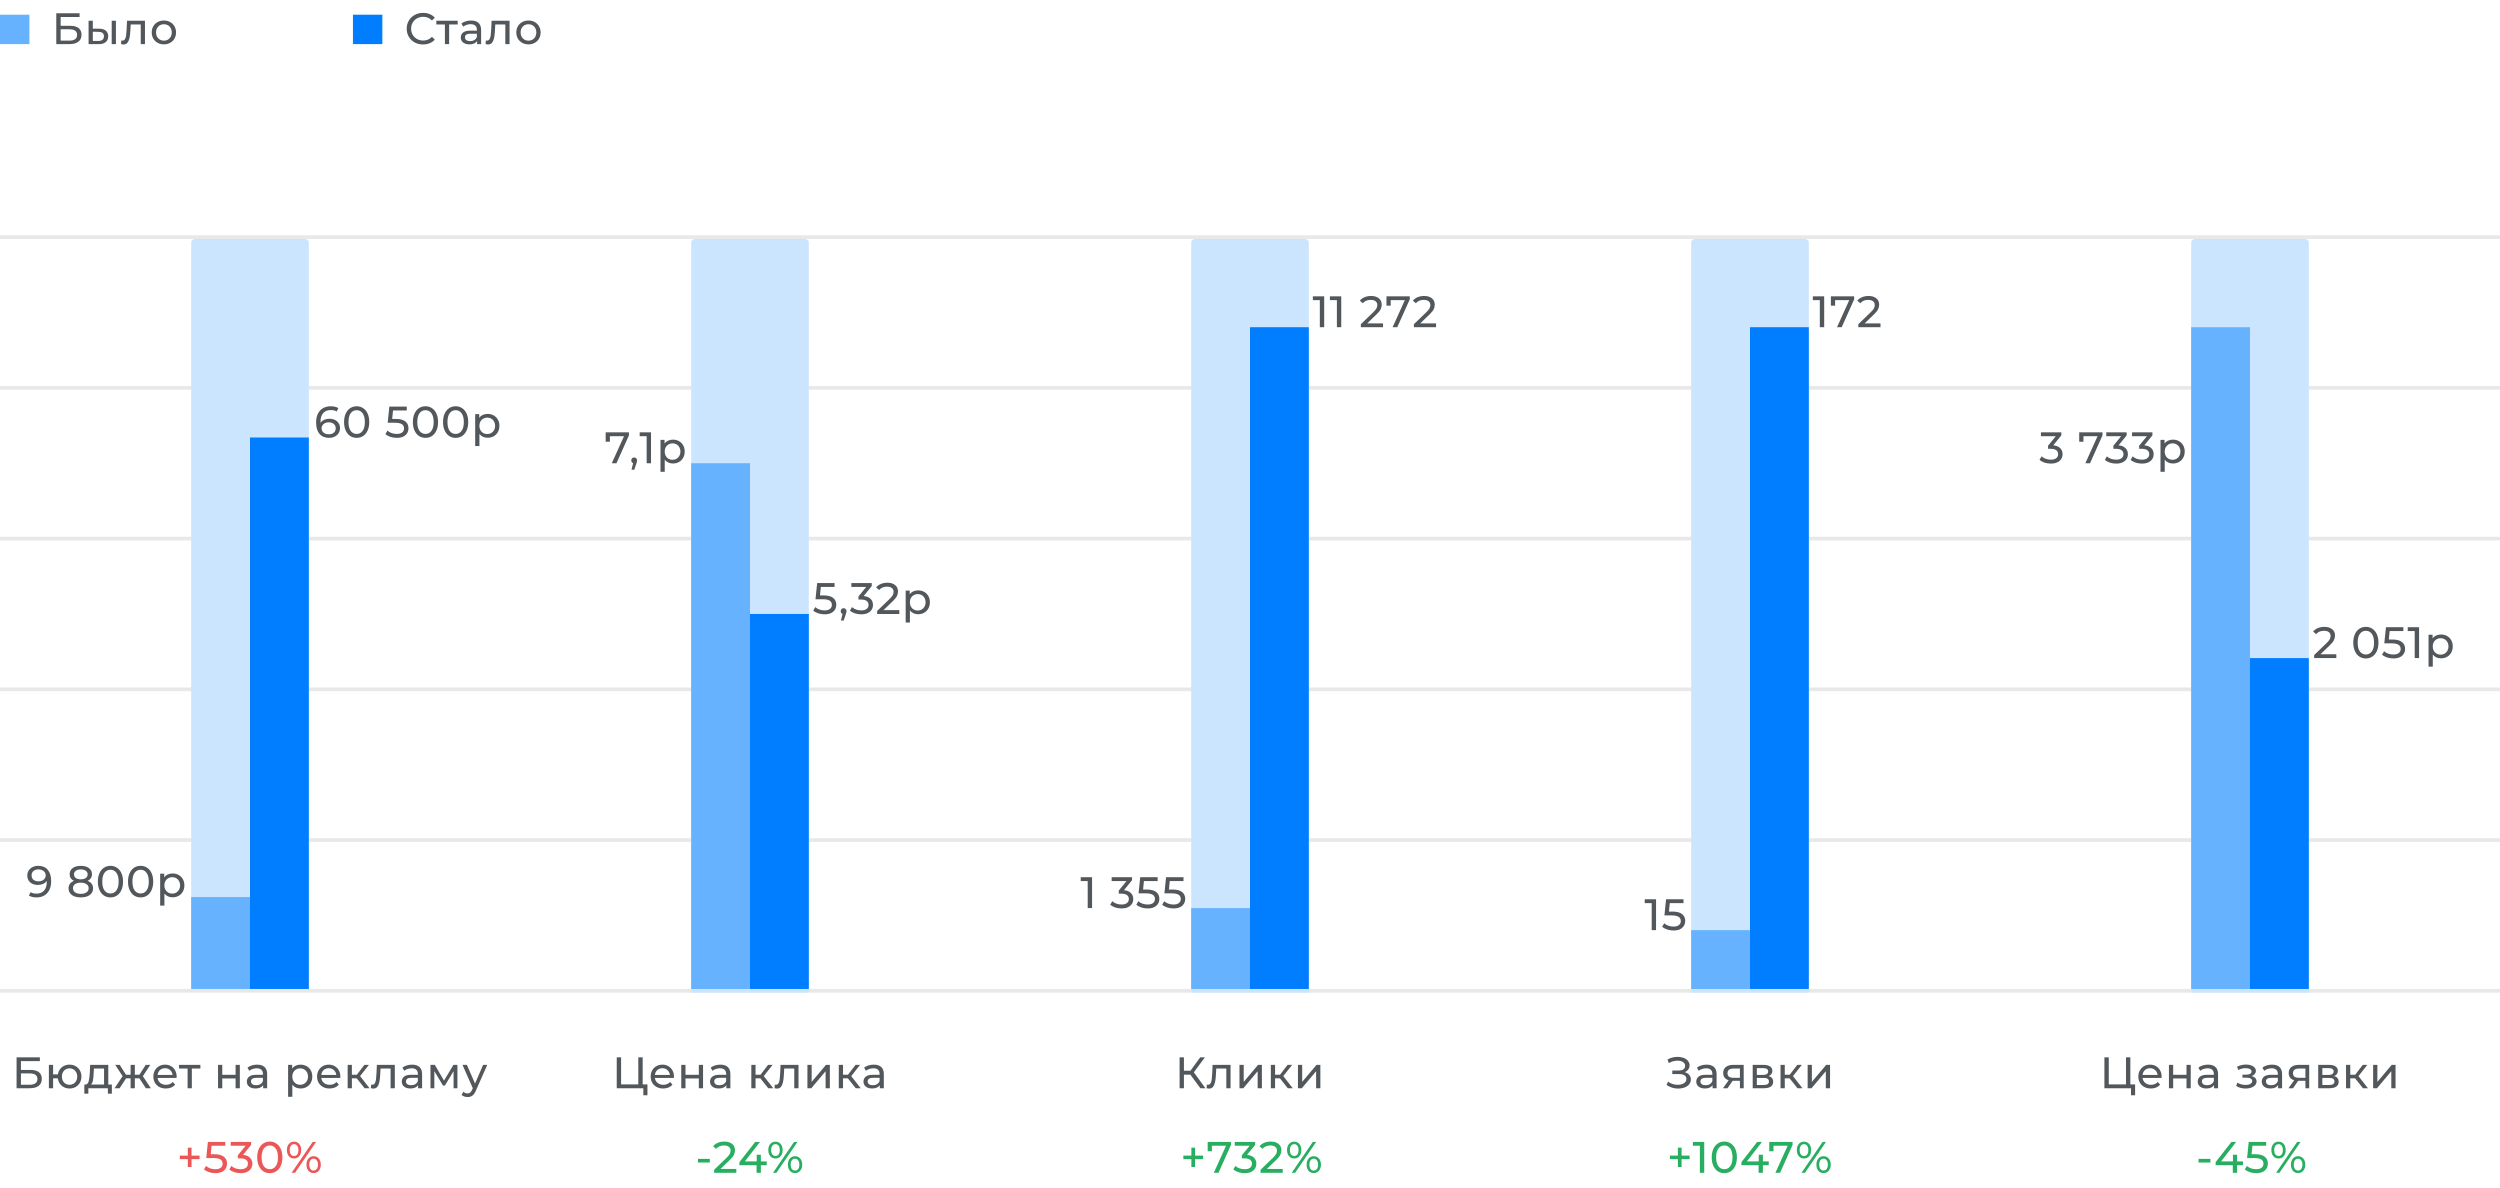 <?xml version="1.0" encoding="UTF-8"?> <svg xmlns="http://www.w3.org/2000/svg" width="680" height="323" viewBox="0 0 680 323" fill="none"> <path d="M115.064 12.096C114.224 12.096 113.464 11.912 112.784 11.544C112.112 11.168 111.584 10.656 111.2 10.008C110.816 9.352 110.624 8.616 110.624 7.8C110.624 6.984 110.816 6.252 111.2 5.604C111.584 4.948 112.116 4.436 112.796 4.068C113.476 3.692 114.236 3.504 115.076 3.504C115.732 3.504 116.332 3.616 116.876 3.84C117.42 4.056 117.884 4.38 118.268 4.812L117.488 5.568C116.856 4.904 116.068 4.572 115.124 4.572C114.5 4.572 113.936 4.712 113.432 4.992C112.928 5.272 112.532 5.66 112.244 6.156C111.964 6.644 111.824 7.192 111.824 7.8C111.824 8.408 111.964 8.96 112.244 9.456C112.532 9.944 112.928 10.328 113.432 10.608C113.936 10.888 114.5 11.028 115.124 11.028C116.06 11.028 116.848 10.692 117.488 10.02L118.268 10.776C117.884 11.208 117.416 11.536 116.864 11.76C116.32 11.984 115.72 12.096 115.064 12.096ZM124.494 6.648H122.165V12H121.013V6.648H118.685V5.64H124.494V6.648ZM128.139 5.58C129.019 5.58 129.691 5.796 130.155 6.228C130.627 6.66 130.863 7.304 130.863 8.16V12H129.771V11.16C129.579 11.456 129.303 11.684 128.943 11.844C128.591 11.996 128.171 12.072 127.683 12.072C126.971 12.072 126.399 11.9 125.967 11.556C125.543 11.212 125.331 10.76 125.331 10.2C125.331 9.64 125.535 9.192 125.943 8.856C126.351 8.512 126.999 8.34 127.887 8.34H129.711V8.112C129.711 7.616 129.567 7.236 129.279 6.972C128.991 6.708 128.567 6.576 128.007 6.576C127.631 6.576 127.263 6.64 126.903 6.768C126.543 6.888 126.239 7.052 125.991 7.26L125.511 6.396C125.839 6.132 126.231 5.932 126.687 5.796C127.143 5.652 127.627 5.58 128.139 5.58ZM127.875 11.184C128.315 11.184 128.695 11.088 129.015 10.896C129.335 10.696 129.567 10.416 129.711 10.056V9.168H127.935C126.959 9.168 126.471 9.496 126.471 10.152C126.471 10.472 126.595 10.724 126.843 10.908C127.091 11.092 127.435 11.184 127.875 11.184ZM138.598 5.64V12H137.446V6.648H134.71L134.638 8.064C134.598 8.92 134.522 9.636 134.41 10.212C134.298 10.78 134.114 11.236 133.858 11.58C133.602 11.924 133.246 12.096 132.79 12.096C132.582 12.096 132.346 12.06 132.082 11.988L132.154 11.016C132.258 11.04 132.354 11.052 132.442 11.052C132.762 11.052 133.002 10.912 133.162 10.632C133.322 10.352 133.426 10.02 133.474 9.636C133.522 9.252 133.566 8.704 133.606 7.992L133.714 5.64H138.598ZM143.749 12.072C143.117 12.072 142.549 11.932 142.045 11.652C141.541 11.372 141.145 10.988 140.857 10.5C140.577 10.004 140.437 9.444 140.437 8.82C140.437 8.196 140.577 7.64 140.857 7.152C141.145 6.656 141.541 6.272 142.045 6C142.549 5.72 143.117 5.58 143.749 5.58C144.381 5.58 144.945 5.72 145.441 6C145.945 6.272 146.337 6.656 146.617 7.152C146.905 7.64 147.049 8.196 147.049 8.82C147.049 9.444 146.905 10.004 146.617 10.5C146.337 10.988 145.945 11.372 145.441 11.652C144.945 11.932 144.381 12.072 143.749 12.072ZM143.749 11.064C144.157 11.064 144.521 10.972 144.841 10.788C145.169 10.596 145.425 10.332 145.609 9.996C145.793 9.652 145.885 9.26 145.885 8.82C145.885 8.38 145.793 7.992 145.609 7.656C145.425 7.312 145.169 7.048 144.841 6.864C144.521 6.68 144.157 6.588 143.749 6.588C143.341 6.588 142.973 6.68 142.645 6.864C142.325 7.048 142.069 7.312 141.877 7.656C141.693 7.992 141.601 8.38 141.601 8.82C141.601 9.26 141.693 9.652 141.877 9.996C142.069 10.332 142.325 10.596 142.645 10.788C142.973 10.972 143.341 11.064 143.749 11.064Z" fill="#52575C"></path> <rect x="96" y="4" width="8" height="8" fill="#007EFF"></rect> <path d="M15.308 3.6H21.644V4.62H16.496V7.02H19.112C20.112 7.02 20.872 7.228 21.392 7.644C21.912 8.06 22.172 8.66 22.172 9.444C22.172 10.268 21.888 10.9 21.32 11.34C20.76 11.78 19.956 12 18.908 12H15.308V3.6ZM18.86 11.052C19.548 11.052 20.072 10.92 20.432 10.656C20.792 10.392 20.972 10.004 20.972 9.492C20.972 8.476 20.268 7.968 18.86 7.968H16.496V11.052H18.86ZM26.961 7.8C27.761 7.808 28.373 7.992 28.797 8.352C29.221 8.712 29.433 9.22 29.433 9.876C29.433 10.564 29.201 11.096 28.737 11.472C28.281 11.84 27.625 12.02 26.769 12.012L24.093 12V5.64H25.245V7.788L26.961 7.8ZM30.381 5.64H31.533V12H30.381V5.64ZM26.685 11.136C27.205 11.144 27.597 11.04 27.861 10.824C28.133 10.608 28.269 10.288 28.269 9.864C28.269 9.448 28.137 9.144 27.873 8.952C27.609 8.76 27.213 8.66 26.685 8.652L25.245 8.628V11.124L26.685 11.136ZM39.433 5.64V12H38.281V6.648H35.545L35.473 8.064C35.433 8.92 35.357 9.636 35.245 10.212C35.133 10.78 34.949 11.236 34.693 11.58C34.437 11.924 34.081 12.096 33.625 12.096C33.417 12.096 33.181 12.06 32.917 11.988L32.989 11.016C33.093 11.04 33.189 11.052 33.277 11.052C33.597 11.052 33.837 10.912 33.997 10.632C34.157 10.352 34.261 10.02 34.309 9.636C34.357 9.252 34.401 8.704 34.441 7.992L34.549 5.64H39.433ZM44.584 12.072C43.953 12.072 43.385 11.932 42.88 11.652C42.377 11.372 41.98 10.988 41.693 10.5C41.413 10.004 41.273 9.444 41.273 8.82C41.273 8.196 41.413 7.64 41.693 7.152C41.98 6.656 42.377 6.272 42.88 6C43.385 5.72 43.953 5.58 44.584 5.58C45.217 5.58 45.781 5.72 46.276 6C46.781 6.272 47.172 6.656 47.453 7.152C47.74 7.64 47.885 8.196 47.885 8.82C47.885 9.444 47.74 10.004 47.453 10.5C47.172 10.988 46.781 11.372 46.276 11.652C45.781 11.932 45.217 12.072 44.584 12.072ZM44.584 11.064C44.992 11.064 45.356 10.972 45.676 10.788C46.005 10.596 46.261 10.332 46.444 9.996C46.629 9.652 46.721 9.26 46.721 8.82C46.721 8.38 46.629 7.992 46.444 7.656C46.261 7.312 46.005 7.048 45.676 6.864C45.356 6.68 44.992 6.588 44.584 6.588C44.176 6.588 43.809 6.68 43.48 6.864C43.16 7.048 42.904 7.312 42.712 7.656C42.529 7.992 42.437 8.38 42.437 8.82C42.437 9.26 42.529 9.652 42.712 9.996C42.904 10.332 43.16 10.596 43.48 10.788C43.809 10.972 44.176 11.064 44.584 11.064Z" fill="#52575C"></path> <rect y="4" width="8" height="8" fill="#66B2FF"></rect> <g clip-path="url(#clip0)"> <path d="M54.28 315.28H52.096V317.428H51.088V315.28H48.904V314.332H51.088V312.172H52.096V314.332H54.28V315.28ZM58.26 313.948C59.46 313.948 60.34 314.176 60.9 314.632C61.468 315.08 61.752 315.696 61.752 316.48C61.752 316.976 61.632 317.424 61.392 317.824C61.16 318.216 60.804 318.528 60.324 318.76C59.852 318.984 59.268 319.096 58.572 319.096C57.98 319.096 57.408 319.008 56.856 318.832C56.304 318.648 55.848 318.396 55.488 318.076L56.04 317.128C56.328 317.4 56.696 317.62 57.144 317.788C57.592 317.948 58.064 318.028 58.56 318.028C59.192 318.028 59.68 317.896 60.024 317.632C60.376 317.36 60.552 316.992 60.552 316.528C60.552 316.024 60.36 315.644 59.976 315.388C59.592 315.124 58.936 314.992 58.008 314.992H56.1L56.544 310.6H61.284V311.644H57.552L57.324 313.948H58.26ZM66.108 314.128C66.932 314.208 67.56 314.464 67.992 314.896C68.424 315.32 68.64 315.864 68.64 316.528C68.64 317.008 68.52 317.444 68.28 317.836C68.04 318.22 67.68 318.528 67.2 318.76C66.728 318.984 66.148 319.096 65.46 319.096C64.86 319.096 64.284 319.008 63.732 318.832C63.18 318.648 62.728 318.396 62.376 318.076L62.928 317.128C63.216 317.4 63.584 317.62 64.032 317.788C64.48 317.948 64.956 318.028 65.46 318.028C66.084 318.028 66.568 317.896 66.912 317.632C67.264 317.368 67.44 317.004 67.44 316.54C67.44 316.076 67.268 315.716 66.924 315.46C66.58 315.204 66.06 315.076 65.364 315.076H64.692V314.236L66.804 311.644H62.76V310.6H68.304V311.416L66.108 314.128ZM73.391 319.096C72.727 319.096 72.135 318.928 71.615 318.592C71.103 318.248 70.699 317.752 70.403 317.104C70.107 316.456 69.959 315.688 69.959 314.8C69.959 313.912 70.107 313.144 70.403 312.496C70.699 311.848 71.103 311.356 71.615 311.02C72.135 310.676 72.727 310.504 73.391 310.504C74.047 310.504 74.631 310.676 75.143 311.02C75.663 311.356 76.071 311.848 76.367 312.496C76.663 313.144 76.811 313.912 76.811 314.8C76.811 315.688 76.663 316.456 76.367 317.104C76.071 317.752 75.663 318.248 75.143 318.592C74.631 318.928 74.047 319.096 73.391 319.096ZM73.391 318.028C74.063 318.028 74.599 317.752 74.999 317.2C75.407 316.648 75.611 315.848 75.611 314.8C75.611 313.752 75.407 312.952 74.999 312.4C74.599 311.848 74.063 311.572 73.391 311.572C72.711 311.572 72.167 311.848 71.759 312.4C71.359 312.952 71.159 313.752 71.159 314.8C71.159 315.848 71.359 316.648 71.759 317.2C72.167 317.752 72.711 318.028 73.391 318.028ZM79.987 315.112C79.403 315.112 78.931 314.9 78.571 314.476C78.211 314.052 78.031 313.5 78.031 312.82C78.031 312.14 78.211 311.588 78.571 311.164C78.931 310.74 79.403 310.528 79.987 310.528C80.571 310.528 81.039 310.74 81.391 311.164C81.751 311.58 81.931 312.132 81.931 312.82C81.931 313.508 81.751 314.064 81.391 314.488C81.039 314.904 80.571 315.112 79.987 315.112ZM85.051 310.6H85.975L80.239 319H79.315L85.051 310.6ZM79.987 314.428C80.355 314.428 80.643 314.288 80.851 314.008C81.059 313.72 81.163 313.324 81.163 312.82C81.163 312.316 81.059 311.924 80.851 311.644C80.643 311.356 80.355 311.212 79.987 311.212C79.627 311.212 79.339 311.356 79.123 311.644C78.915 311.932 78.811 312.324 78.811 312.82C78.811 313.316 78.915 313.708 79.123 313.996C79.339 314.284 79.627 314.428 79.987 314.428ZM85.303 319.072C84.719 319.072 84.247 318.864 83.887 318.448C83.535 318.024 83.359 317.468 83.359 316.78C83.359 316.092 83.535 315.54 83.887 315.124C84.247 314.7 84.719 314.488 85.303 314.488C85.887 314.488 86.359 314.7 86.719 315.124C87.079 315.548 87.259 316.1 87.259 316.78C87.259 317.46 87.079 318.012 86.719 318.436C86.359 318.86 85.887 319.072 85.303 319.072ZM85.303 318.388C85.663 318.388 85.947 318.244 86.155 317.956C86.371 317.668 86.479 317.276 86.479 316.78C86.479 316.284 86.371 315.892 86.155 315.604C85.947 315.316 85.663 315.172 85.303 315.172C84.935 315.172 84.647 315.316 84.439 315.604C84.231 315.884 84.127 316.276 84.127 316.78C84.127 317.284 84.231 317.68 84.439 317.968C84.647 318.248 84.935 318.388 85.303 318.388Z" fill="#EB5757"></path> <g clip-path="url(#clip1)"> <path d="M4.508 287.6H10.844V288.62H5.696V291.02H8.312C9.312 291.02 10.072 291.228 10.592 291.644C11.112 292.06 11.372 292.66 11.372 293.444C11.372 294.268 11.088 294.9 10.52 295.34C9.96 295.78 9.156 296 8.108 296H4.508V287.6ZM8.06 295.052C8.748 295.052 9.272 294.92 9.632 294.656C9.992 294.392 10.172 294.004 10.172 293.492C10.172 292.476 9.468 291.968 8.06 291.968H5.696V295.052H8.06ZM18.922 289.58C19.538 289.58 20.09 289.72 20.578 290C21.066 290.272 21.45 290.656 21.73 291.152C22.01 291.64 22.15 292.196 22.15 292.82C22.15 293.444 22.01 294.004 21.73 294.5C21.45 294.988 21.066 295.372 20.578 295.652C20.09 295.932 19.538 296.072 18.922 296.072C18.362 296.072 17.854 295.956 17.398 295.724C16.942 295.492 16.566 295.168 16.27 294.752C15.982 294.328 15.802 293.848 15.73 293.312H14.446V296H13.294V289.64H14.446V292.244H15.742C15.822 291.716 16.006 291.252 16.294 290.852C16.59 290.444 16.962 290.132 17.41 289.916C17.866 289.692 18.37 289.58 18.922 289.58ZM18.922 295.064C19.314 295.064 19.666 294.972 19.978 294.788C20.298 294.604 20.55 294.344 20.734 294.008C20.918 293.664 21.01 293.268 21.01 292.82C21.01 292.38 20.918 291.992 20.734 291.656C20.55 291.312 20.298 291.048 19.978 290.864C19.666 290.68 19.314 290.588 18.922 290.588C18.53 290.588 18.174 290.68 17.854 290.864C17.534 291.048 17.282 291.312 17.098 291.656C16.922 291.992 16.834 292.38 16.834 292.82C16.834 293.268 16.922 293.664 17.098 294.008C17.282 294.344 17.534 294.604 17.854 294.788C18.174 294.972 18.53 295.064 18.922 295.064ZM30.427 294.992V297.476H29.347V296H24.031V297.476H22.939V294.992H23.275C23.683 294.968 23.963 294.68 24.115 294.128C24.267 293.576 24.371 292.796 24.427 291.788L24.523 289.64H29.455V294.992H30.427ZM25.483 291.872C25.451 292.672 25.383 293.336 25.279 293.864C25.183 294.384 25.003 294.76 24.739 294.992H28.303V290.648H25.543L25.483 291.872ZM37.911 293.312H36.675V296H35.523V293.312H34.287L32.535 296H31.167L33.351 292.712L31.335 289.64H32.559L34.275 292.328H35.523V289.64H36.675V292.328H37.923L39.639 289.64H40.875L38.859 292.724L41.043 296H39.675L37.911 293.312ZM48.048 292.856C48.048 292.944 48.04 293.06 48.024 293.204H42.864C42.936 293.764 43.18 294.216 43.596 294.56C44.02 294.896 44.544 295.064 45.168 295.064C45.928 295.064 46.54 294.808 47.004 294.296L47.64 295.04C47.352 295.376 46.992 295.632 46.56 295.808C46.136 295.984 45.66 296.072 45.132 296.072C44.46 296.072 43.864 295.936 43.344 295.664C42.824 295.384 42.42 294.996 42.132 294.5C41.852 294.004 41.712 293.444 41.712 292.82C41.712 292.204 41.848 291.648 42.12 291.152C42.4 290.656 42.78 290.272 43.26 290C43.748 289.72 44.296 289.58 44.904 289.58C45.512 289.58 46.052 289.72 46.524 290C47.004 290.272 47.376 290.656 47.64 291.152C47.912 291.648 48.048 292.216 48.048 292.856ZM44.904 290.552C44.352 290.552 43.888 290.72 43.512 291.056C43.144 291.392 42.928 291.832 42.864 292.376H46.944C46.88 291.84 46.66 291.404 46.284 291.068C45.916 290.724 45.456 290.552 44.904 290.552ZM54.506 290.648H52.178V296H51.026V290.648H48.698V289.64H54.506V290.648ZM59.306 289.64H60.458V292.34H64.082V289.64H65.234V296H64.082V293.336H60.458V296H59.306V289.64ZM69.942 289.58C70.822 289.58 71.494 289.796 71.958 290.228C72.43 290.66 72.666 291.304 72.666 292.16V296H71.574V295.16C71.382 295.456 71.106 295.684 70.746 295.844C70.394 295.996 69.974 296.072 69.486 296.072C68.774 296.072 68.202 295.9 67.77 295.556C67.346 295.212 67.134 294.76 67.134 294.2C67.134 293.64 67.338 293.192 67.746 292.856C68.154 292.512 68.802 292.34 69.69 292.34H71.514V292.112C71.514 291.616 71.37 291.236 71.082 290.972C70.794 290.708 70.37 290.576 69.81 290.576C69.434 290.576 69.066 290.64 68.706 290.768C68.346 290.888 68.042 291.052 67.794 291.26L67.314 290.396C67.642 290.132 68.034 289.932 68.49 289.796C68.946 289.652 69.43 289.58 69.942 289.58ZM69.678 295.184C70.118 295.184 70.498 295.088 70.818 294.896C71.138 294.696 71.37 294.416 71.514 294.056V293.168H69.738C68.762 293.168 68.274 293.496 68.274 294.152C68.274 294.472 68.398 294.724 68.646 294.908C68.894 295.092 69.238 295.184 69.678 295.184ZM81.735 289.58C82.351 289.58 82.903 289.716 83.391 289.988C83.879 290.26 84.259 290.64 84.531 291.128C84.811 291.616 84.951 292.18 84.951 292.82C84.951 293.46 84.811 294.028 84.531 294.524C84.259 295.012 83.879 295.392 83.391 295.664C82.903 295.936 82.351 296.072 81.735 296.072C81.279 296.072 80.859 295.984 80.475 295.808C80.099 295.632 79.779 295.376 79.515 295.04V298.328H78.363V289.64H79.467V290.648C79.723 290.296 80.047 290.032 80.439 289.856C80.831 289.672 81.263 289.58 81.735 289.58ZM81.639 295.064C82.047 295.064 82.411 294.972 82.731 294.788C83.059 294.596 83.315 294.332 83.499 293.996C83.691 293.652 83.787 293.26 83.787 292.82C83.787 292.38 83.691 291.992 83.499 291.656C83.315 291.312 83.059 291.048 82.731 290.864C82.411 290.68 82.047 290.588 81.639 290.588C81.239 290.588 80.875 290.684 80.547 290.876C80.227 291.06 79.971 291.32 79.779 291.656C79.595 291.992 79.503 292.38 79.503 292.82C79.503 293.26 79.595 293.652 79.779 293.996C79.963 294.332 80.219 294.596 80.547 294.788C80.875 294.972 81.239 295.064 81.639 295.064ZM92.573 292.856C92.573 292.944 92.565 293.06 92.549 293.204H87.389C87.461 293.764 87.705 294.216 88.121 294.56C88.545 294.896 89.069 295.064 89.693 295.064C90.453 295.064 91.065 294.808 91.529 294.296L92.165 295.04C91.877 295.376 91.517 295.632 91.085 295.808C90.661 295.984 90.185 296.072 89.657 296.072C88.985 296.072 88.389 295.936 87.869 295.664C87.349 295.384 86.945 294.996 86.657 294.5C86.377 294.004 86.237 293.444 86.237 292.82C86.237 292.204 86.373 291.648 86.645 291.152C86.925 290.656 87.305 290.272 87.785 290C88.273 289.72 88.821 289.58 89.429 289.58C90.037 289.58 90.577 289.72 91.049 290C91.529 290.272 91.901 290.656 92.165 291.152C92.437 291.648 92.573 292.216 92.573 292.856ZM89.429 290.552C88.877 290.552 88.413 290.72 88.037 291.056C87.669 291.392 87.453 291.832 87.389 292.376H91.469C91.405 291.84 91.185 291.404 90.809 291.068C90.441 290.724 89.981 290.552 89.429 290.552ZM97.032 293.312H95.712V296H94.56V289.64H95.712V292.328H97.056L99.12 289.64H100.356L97.944 292.7L100.524 296H99.168L97.032 293.312ZM107.392 289.64V296H106.24V290.648H103.504L103.432 292.064C103.392 292.92 103.316 293.636 103.204 294.212C103.092 294.78 102.908 295.236 102.652 295.58C102.396 295.924 102.04 296.096 101.584 296.096C101.376 296.096 101.14 296.06 100.876 295.988L100.948 295.016C101.052 295.04 101.148 295.052 101.236 295.052C101.556 295.052 101.796 294.912 101.956 294.632C102.116 294.352 102.22 294.02 102.268 293.636C102.316 293.252 102.36 292.704 102.4 291.992L102.508 289.64H107.392ZM112.088 289.58C112.968 289.58 113.64 289.796 114.104 290.228C114.576 290.66 114.812 291.304 114.812 292.16V296H113.72V295.16C113.528 295.456 113.252 295.684 112.892 295.844C112.54 295.996 112.12 296.072 111.632 296.072C110.92 296.072 110.348 295.9 109.916 295.556C109.492 295.212 109.28 294.76 109.28 294.2C109.28 293.64 109.484 293.192 109.892 292.856C110.3 292.512 110.948 292.34 111.836 292.34H113.66V292.112C113.66 291.616 113.516 291.236 113.228 290.972C112.94 290.708 112.516 290.576 111.956 290.576C111.58 290.576 111.212 290.64 110.852 290.768C110.492 290.888 110.188 291.052 109.94 291.26L109.46 290.396C109.788 290.132 110.18 289.932 110.636 289.796C111.092 289.652 111.576 289.58 112.088 289.58ZM111.824 295.184C112.264 295.184 112.644 295.088 112.964 294.896C113.284 294.696 113.516 294.416 113.66 294.056V293.168H111.884C110.908 293.168 110.42 293.496 110.42 294.152C110.42 294.472 110.544 294.724 110.792 294.908C111.04 295.092 111.384 295.184 111.824 295.184ZM124.418 289.64V296H123.374V291.356L120.998 295.28H120.494L118.142 291.344V296H117.086V289.64H118.274L120.77 293.936L123.338 289.64H124.418ZM132.536 289.64L129.452 296.636C129.18 297.284 128.86 297.74 128.492 298.004C128.132 298.268 127.696 298.4 127.184 298.4C126.872 298.4 126.568 298.348 126.272 298.244C125.984 298.148 125.744 298.004 125.552 297.812L126.044 296.948C126.372 297.26 126.752 297.416 127.184 297.416C127.464 297.416 127.696 297.34 127.88 297.188C128.072 297.044 128.244 296.792 128.396 296.432L128.6 295.988L125.792 289.64H126.992L129.212 294.728L131.408 289.64H132.536Z" fill="#52575C"></path> <rect y="228" width="136" height="1" fill="#E8E8E8"></rect> <rect y="187" width="136" height="1" fill="#E8E8E8"></rect> <rect y="146" width="136" height="1" fill="#E8E8E8"></rect> <rect y="105" width="136" height="1" fill="#E8E8E8"></rect> <rect y="64" width="136" height="1" fill="#E8E8E8"></rect> <rect y="269" width="136" height="1" fill="#E8E8E8"></rect> </g> <path d="M52 66C52 65.448 52.448 65 53 65H83C83.552 65 84 65.448 84 66V269H52V66Z" fill="#CCE5FF"></path> <path d="M68 119H84V269H68V119Z" fill="#007EFF"></path> <path d="M52 244H68V269H52V244Z" fill="#66B2FF"></path> <path d="M10.389 235.504C11.518 235.504 12.386 235.868 12.993 236.596C13.61 237.324 13.918 238.356 13.918 239.692C13.918 240.628 13.749 241.428 13.414 242.092C13.085 242.748 12.621 243.248 12.021 243.592C11.43 243.928 10.738 244.096 9.945 244.096C9.537 244.096 9.153 244.056 8.793 243.976C8.433 243.888 8.121 243.764 7.857 243.604L8.313 242.668C8.721 242.932 9.261 243.064 9.933 243.064C10.806 243.064 11.486 242.796 11.973 242.26C12.47 241.716 12.717 240.928 12.717 239.896V239.596C12.477 239.956 12.146 240.232 11.722 240.424C11.297 240.608 10.822 240.7 10.293 240.7C9.741 240.7 9.245 240.596 8.805 240.388C8.373 240.18 8.033 239.884 7.785 239.5C7.545 239.108 7.425 238.66 7.425 238.156C7.425 237.628 7.553 237.164 7.809 236.764C8.073 236.364 8.429 236.056 8.877 235.84C9.325 235.616 9.829 235.504 10.389 235.504ZM10.498 239.728C10.873 239.728 11.21 239.656 11.505 239.512C11.802 239.368 12.03 239.172 12.19 238.924C12.357 238.676 12.441 238.4 12.441 238.096C12.441 237.8 12.361 237.532 12.201 237.292C12.05 237.044 11.822 236.848 11.518 236.704C11.222 236.552 10.861 236.476 10.438 236.476C9.885 236.476 9.437 236.624 9.093 236.92C8.757 237.216 8.589 237.612 8.589 238.108C8.589 238.604 8.761 239 9.105 239.296C9.449 239.584 9.913 239.728 10.498 239.728ZM23.83 239.596C24.31 239.78 24.678 240.044 24.934 240.388C25.19 240.732 25.318 241.144 25.318 241.624C25.318 242.128 25.182 242.568 24.91 242.944C24.638 243.312 24.25 243.596 23.746 243.796C23.242 243.996 22.65 244.096 21.97 244.096C21.298 244.096 20.71 243.996 20.206 243.796C19.71 243.596 19.326 243.312 19.054 242.944C18.782 242.568 18.646 242.128 18.646 241.624C18.646 241.144 18.77 240.732 19.018 240.388C19.274 240.044 19.642 239.78 20.122 239.596C19.738 239.412 19.446 239.168 19.246 238.864C19.046 238.56 18.946 238.2 18.946 237.784C18.946 237.32 19.07 236.916 19.318 236.572C19.574 236.228 19.93 235.964 20.386 235.78C20.842 235.596 21.37 235.504 21.97 235.504C22.578 235.504 23.11 235.596 23.566 235.78C24.03 235.964 24.386 236.228 24.634 236.572C24.89 236.916 25.018 237.32 25.018 237.784C25.018 238.192 24.914 238.552 24.706 238.864C24.506 239.168 24.214 239.412 23.83 239.596ZM21.97 236.476C21.402 236.476 20.954 236.6 20.626 236.848C20.298 237.088 20.134 237.416 20.134 237.832C20.134 238.248 20.294 238.576 20.614 238.816C20.942 239.056 21.394 239.176 21.97 239.176C22.554 239.176 23.01 239.056 23.338 238.816C23.674 238.576 23.842 238.248 23.842 237.832C23.842 237.416 23.67 237.088 23.326 236.848C22.99 236.6 22.538 236.476 21.97 236.476ZM21.97 243.124C22.634 243.124 23.158 242.988 23.542 242.716C23.926 242.436 24.118 242.06 24.118 241.588C24.118 241.124 23.926 240.76 23.542 240.496C23.158 240.224 22.634 240.088 21.97 240.088C21.306 240.088 20.786 240.224 20.41 240.496C20.034 240.76 19.846 241.124 19.846 241.588C19.846 242.06 20.034 242.436 20.41 242.716C20.786 242.988 21.306 243.124 21.97 243.124ZM30.049 244.096C29.385 244.096 28.793 243.928 28.273 243.592C27.761 243.248 27.357 242.752 27.061 242.104C26.765 241.456 26.617 240.688 26.617 239.8C26.617 238.912 26.765 238.144 27.061 237.496C27.357 236.848 27.761 236.356 28.273 236.02C28.793 235.676 29.385 235.504 30.049 235.504C30.705 235.504 31.289 235.676 31.801 236.02C32.321 236.356 32.729 236.848 33.025 237.496C33.321 238.144 33.469 238.912 33.469 239.8C33.469 240.688 33.321 241.456 33.025 242.104C32.729 242.752 32.321 243.248 31.801 243.592C31.289 243.928 30.705 244.096 30.049 244.096ZM30.049 243.028C30.721 243.028 31.257 242.752 31.657 242.2C32.065 241.648 32.269 240.848 32.269 239.8C32.269 238.752 32.065 237.952 31.657 237.4C31.257 236.848 30.721 236.572 30.049 236.572C29.369 236.572 28.825 236.848 28.417 237.4C28.017 237.952 27.817 238.752 27.817 239.8C27.817 240.848 28.017 241.648 28.417 242.2C28.825 242.752 29.369 243.028 30.049 243.028ZM38.253 244.096C37.589 244.096 36.997 243.928 36.477 243.592C35.965 243.248 35.561 242.752 35.265 242.104C34.969 241.456 34.821 240.688 34.821 239.8C34.821 238.912 34.969 238.144 35.265 237.496C35.561 236.848 35.965 236.356 36.477 236.02C36.997 235.676 37.589 235.504 38.253 235.504C38.909 235.504 39.493 235.676 40.005 236.02C40.525 236.356 40.933 236.848 41.229 237.496C41.525 238.144 41.673 238.912 41.673 239.8C41.673 240.688 41.525 241.456 41.229 242.104C40.933 242.752 40.525 243.248 40.005 243.592C39.493 243.928 38.909 244.096 38.253 244.096ZM38.253 243.028C38.925 243.028 39.461 242.752 39.861 242.2C40.269 241.648 40.473 240.848 40.473 239.8C40.473 238.752 40.269 237.952 39.861 237.4C39.461 236.848 38.925 236.572 38.253 236.572C37.573 236.572 37.029 236.848 36.621 237.4C36.221 237.952 36.021 238.752 36.021 239.8C36.021 240.848 36.221 241.648 36.621 242.2C37.029 242.752 37.573 243.028 38.253 243.028ZM46.937 237.58C47.553 237.58 48.105 237.716 48.593 237.988C49.081 238.26 49.461 238.64 49.733 239.128C50.013 239.616 50.153 240.18 50.153 240.82C50.153 241.46 50.013 242.028 49.733 242.524C49.461 243.012 49.081 243.392 48.593 243.664C48.105 243.936 47.553 244.072 46.937 244.072C46.481 244.072 46.061 243.984 45.677 243.808C45.301 243.632 44.981 243.376 44.717 243.04V246.328H43.565V237.64H44.669V238.648C44.925 238.296 45.249 238.032 45.641 237.856C46.033 237.672 46.465 237.58 46.937 237.58ZM46.841 243.064C47.249 243.064 47.613 242.972 47.933 242.788C48.261 242.596 48.517 242.332 48.701 241.996C48.893 241.652 48.989 241.26 48.989 240.82C48.989 240.38 48.893 239.992 48.701 239.656C48.517 239.312 48.261 239.048 47.933 238.864C47.613 238.68 47.249 238.588 46.841 238.588C46.441 238.588 46.077 238.684 45.749 238.876C45.429 239.06 45.173 239.32 44.981 239.656C44.797 239.992 44.705 240.38 44.705 240.82C44.705 241.26 44.797 241.652 44.981 241.996C45.165 242.332 45.421 242.596 45.749 242.788C46.077 242.972 46.441 243.064 46.841 243.064Z" fill="#52575C"></path> <path d="M89.603 113.9C90.156 113.9 90.647 114.004 91.079 114.212C91.519 114.42 91.864 114.72 92.112 115.112C92.359 115.496 92.484 115.94 92.484 116.444C92.484 116.972 92.352 117.436 92.088 117.836C91.832 118.236 91.475 118.548 91.019 118.772C90.572 118.988 90.067 119.096 89.507 119.096C88.379 119.096 87.507 118.732 86.891 118.004C86.284 117.276 85.98 116.244 85.98 114.908C85.98 113.972 86.144 113.176 86.472 112.52C86.808 111.856 87.272 111.356 87.864 111.02C88.463 110.676 89.159 110.504 89.951 110.504C90.359 110.504 90.743 110.548 91.103 110.636C91.463 110.716 91.775 110.836 92.04 110.996L91.584 111.932C91.183 111.668 90.647 111.536 89.975 111.536C89.103 111.536 88.419 111.808 87.924 112.352C87.427 112.888 87.18 113.672 87.18 114.704C87.18 114.832 87.183 114.932 87.192 115.004C87.431 114.644 87.76 114.372 88.175 114.188C88.6 113.996 89.076 113.9 89.603 113.9ZM89.46 118.124C90.011 118.124 90.46 117.976 90.803 117.68C91.147 117.384 91.32 116.988 91.32 116.492C91.32 115.996 91.144 115.604 90.791 115.316C90.448 115.02 89.984 114.872 89.4 114.872C89.023 114.872 88.688 114.944 88.391 115.088C88.103 115.232 87.876 115.428 87.707 115.676C87.547 115.924 87.468 116.2 87.468 116.504C87.468 116.8 87.543 117.072 87.695 117.32C87.856 117.56 88.084 117.756 88.379 117.908C88.683 118.052 89.043 118.124 89.46 118.124ZM97.018 119.096C96.354 119.096 95.762 118.928 95.242 118.592C94.73 118.248 94.326 117.752 94.03 117.104C93.734 116.456 93.586 115.688 93.586 114.8C93.586 113.912 93.734 113.144 94.03 112.496C94.326 111.848 94.73 111.356 95.242 111.02C95.762 110.676 96.354 110.504 97.018 110.504C97.674 110.504 98.258 110.676 98.77 111.02C99.29 111.356 99.698 111.848 99.994 112.496C100.29 113.144 100.438 113.912 100.438 114.8C100.438 115.688 100.29 116.456 99.994 117.104C99.698 117.752 99.29 118.248 98.77 118.592C98.258 118.928 97.674 119.096 97.018 119.096ZM97.018 118.028C97.69 118.028 98.226 117.752 98.626 117.2C99.034 116.648 99.238 115.848 99.238 114.8C99.238 113.752 99.034 112.952 98.626 112.4C98.226 111.848 97.69 111.572 97.018 111.572C96.338 111.572 95.794 111.848 95.386 112.4C94.986 112.952 94.786 113.752 94.786 114.8C94.786 115.848 94.986 116.648 95.386 117.2C95.794 117.752 96.338 118.028 97.018 118.028ZM107.612 113.948C108.812 113.948 109.692 114.176 110.252 114.632C110.82 115.08 111.104 115.696 111.104 116.48C111.104 116.976 110.984 117.424 110.744 117.824C110.512 118.216 110.156 118.528 109.676 118.76C109.204 118.984 108.62 119.096 107.924 119.096C107.332 119.096 106.76 119.008 106.208 118.832C105.656 118.648 105.2 118.396 104.84 118.076L105.392 117.128C105.68 117.4 106.048 117.62 106.496 117.788C106.944 117.948 107.416 118.028 107.912 118.028C108.544 118.028 109.032 117.896 109.376 117.632C109.728 117.36 109.904 116.992 109.904 116.528C109.904 116.024 109.712 115.644 109.328 115.388C108.944 115.124 108.288 114.992 107.36 114.992H105.452L105.896 110.6H110.636V111.644H106.904L106.676 113.948H107.612ZM115.735 119.096C115.071 119.096 114.479 118.928 113.959 118.592C113.447 118.248 113.043 117.752 112.747 117.104C112.451 116.456 112.303 115.688 112.303 114.8C112.303 113.912 112.451 113.144 112.747 112.496C113.043 111.848 113.447 111.356 113.959 111.02C114.479 110.676 115.071 110.504 115.735 110.504C116.391 110.504 116.975 110.676 117.487 111.02C118.007 111.356 118.415 111.848 118.711 112.496C119.007 113.144 119.155 113.912 119.155 114.8C119.155 115.688 119.007 116.456 118.711 117.104C118.415 117.752 118.007 118.248 117.487 118.592C116.975 118.928 116.391 119.096 115.735 119.096ZM115.735 118.028C116.407 118.028 116.943 117.752 117.343 117.2C117.751 116.648 117.955 115.848 117.955 114.8C117.955 113.752 117.751 112.952 117.343 112.4C116.943 111.848 116.407 111.572 115.735 111.572C115.055 111.572 114.511 111.848 114.103 112.4C113.703 112.952 113.503 113.752 113.503 114.8C113.503 115.848 113.703 116.648 114.103 117.2C114.511 117.752 115.055 118.028 115.735 118.028ZM123.939 119.096C123.275 119.096 122.683 118.928 122.163 118.592C121.651 118.248 121.247 117.752 120.951 117.104C120.655 116.456 120.507 115.688 120.507 114.8C120.507 113.912 120.655 113.144 120.951 112.496C121.247 111.848 121.651 111.356 122.163 111.02C122.683 110.676 123.275 110.504 123.939 110.504C124.595 110.504 125.179 110.676 125.691 111.02C126.211 111.356 126.619 111.848 126.915 112.496C127.211 113.144 127.359 113.912 127.359 114.8C127.359 115.688 127.211 116.456 126.915 117.104C126.619 117.752 126.211 118.248 125.691 118.592C125.179 118.928 124.595 119.096 123.939 119.096ZM123.939 118.028C124.611 118.028 125.147 117.752 125.547 117.2C125.955 116.648 126.159 115.848 126.159 114.8C126.159 113.752 125.955 112.952 125.547 112.4C125.147 111.848 124.611 111.572 123.939 111.572C123.259 111.572 122.715 111.848 122.307 112.4C121.907 112.952 121.707 113.752 121.707 114.8C121.707 115.848 121.907 116.648 122.307 117.2C122.715 117.752 123.259 118.028 123.939 118.028ZM132.623 112.58C133.239 112.58 133.791 112.716 134.279 112.988C134.767 113.26 135.147 113.64 135.419 114.128C135.699 114.616 135.839 115.18 135.839 115.82C135.839 116.46 135.699 117.028 135.419 117.524C135.147 118.012 134.767 118.392 134.279 118.664C133.791 118.936 133.239 119.072 132.623 119.072C132.167 119.072 131.747 118.984 131.363 118.808C130.987 118.632 130.667 118.376 130.403 118.04V121.328H129.251V112.64H130.355V113.648C130.611 113.296 130.935 113.032 131.327 112.856C131.719 112.672 132.151 112.58 132.623 112.58ZM132.527 118.064C132.935 118.064 133.299 117.972 133.619 117.788C133.947 117.596 134.203 117.332 134.387 116.996C134.579 116.652 134.675 116.26 134.675 115.82C134.675 115.38 134.579 114.992 134.387 114.656C134.203 114.312 133.947 114.048 133.619 113.864C133.299 113.68 132.935 113.588 132.527 113.588C132.127 113.588 131.763 113.684 131.435 113.876C131.115 114.06 130.859 114.32 130.667 114.656C130.483 114.992 130.391 115.38 130.391 115.82C130.391 116.26 130.483 116.652 130.667 116.996C130.851 117.332 131.107 117.596 131.435 117.788C131.763 117.972 132.127 118.064 132.527 118.064Z" fill="#52575C"></path> </g> <path d="M189.841 315.208H193.069V316.204H189.841V315.208ZM200.278 317.956V319H194.242V318.184L197.662 314.884C198.078 314.484 198.358 314.14 198.502 313.852C198.646 313.556 198.718 313.26 198.718 312.964C198.718 312.524 198.562 312.184 198.25 311.944C197.946 311.696 197.506 311.572 196.93 311.572C196.002 311.572 195.286 311.876 194.782 312.484L193.966 311.776C194.294 311.376 194.722 311.064 195.25 310.84C195.786 310.616 196.382 310.504 197.038 310.504C197.918 310.504 198.618 310.716 199.138 311.14C199.658 311.556 199.918 312.124 199.918 312.844C199.918 313.292 199.822 313.716 199.63 314.116C199.438 314.516 199.074 314.972 198.538 315.484L195.97 317.956H200.278ZM208.55 316.936H206.954V319H205.79V316.936H201.122V316.096L205.418 310.6H206.714L202.598 315.904H205.826V314.08H206.954V315.904H208.55V316.936ZM210.93 315.112C210.346 315.112 209.874 314.9 209.514 314.476C209.154 314.052 208.974 313.5 208.974 312.82C208.974 312.14 209.154 311.588 209.514 311.164C209.874 310.74 210.346 310.528 210.93 310.528C211.514 310.528 211.982 310.74 212.334 311.164C212.694 311.58 212.874 312.132 212.874 312.82C212.874 313.508 212.694 314.064 212.334 314.488C211.982 314.904 211.514 315.112 210.93 315.112ZM215.994 310.6H216.918L211.182 319H210.258L215.994 310.6ZM210.93 314.428C211.298 314.428 211.586 314.288 211.794 314.008C212.002 313.72 212.106 313.324 212.106 312.82C212.106 312.316 212.002 311.924 211.794 311.644C211.586 311.356 211.298 311.212 210.93 311.212C210.57 311.212 210.282 311.356 210.066 311.644C209.858 311.932 209.754 312.324 209.754 312.82C209.754 313.316 209.858 313.708 210.066 313.996C210.282 314.284 210.57 314.428 210.93 314.428ZM216.246 319.072C215.662 319.072 215.19 318.864 214.83 318.448C214.478 318.024 214.302 317.468 214.302 316.78C214.302 316.092 214.478 315.54 214.83 315.124C215.19 314.7 215.662 314.488 216.246 314.488C216.83 314.488 217.302 314.7 217.662 315.124C218.022 315.548 218.202 316.1 218.202 316.78C218.202 317.46 218.022 318.012 217.662 318.436C217.302 318.86 216.83 319.072 216.246 319.072ZM216.246 318.388C216.606 318.388 216.89 318.244 217.098 317.956C217.314 317.668 217.422 317.276 217.422 316.78C217.422 316.284 217.314 315.892 217.098 315.604C216.89 315.316 216.606 315.172 216.246 315.172C215.878 315.172 215.59 315.316 215.382 315.604C215.174 315.884 215.07 316.276 215.07 316.78C215.07 317.284 215.174 317.68 215.382 317.968C215.59 318.248 215.878 318.388 216.246 318.388Z" fill="#27AE60"></path> <g clip-path="url(#clip2)"> <path d="M176.103 294.956V297.908H174.987V296H167.751V287.6H168.939V294.956H173.619V287.6H174.807V294.956H176.103ZM183.316 292.856C183.316 292.944 183.308 293.06 183.292 293.204H178.132C178.204 293.764 178.448 294.216 178.864 294.56C179.288 294.896 179.812 295.064 180.436 295.064C181.196 295.064 181.808 294.808 182.272 294.296L182.908 295.04C182.62 295.376 182.26 295.632 181.828 295.808C181.404 295.984 180.928 296.072 180.4 296.072C179.728 296.072 179.132 295.936 178.612 295.664C178.092 295.384 177.688 294.996 177.4 294.5C177.12 294.004 176.98 293.444 176.98 292.82C176.98 292.204 177.116 291.648 177.388 291.152C177.668 290.656 178.048 290.272 178.528 290C179.016 289.72 179.564 289.58 180.172 289.58C180.78 289.58 181.32 289.72 181.792 290C182.272 290.272 182.644 290.656 182.908 291.152C183.18 291.648 183.316 292.216 183.316 292.856ZM180.172 290.552C179.62 290.552 179.156 290.72 178.78 291.056C178.412 291.392 178.196 291.832 178.132 292.376H182.212C182.148 291.84 181.928 291.404 181.552 291.068C181.184 290.724 180.724 290.552 180.172 290.552ZM185.303 289.64H186.455V292.34H190.079V289.64H191.231V296H190.079V293.336H186.455V296H185.303V289.64ZM195.939 289.58C196.819 289.58 197.491 289.796 197.955 290.228C198.427 290.66 198.663 291.304 198.663 292.16V296H197.571V295.16C197.379 295.456 197.103 295.684 196.743 295.844C196.391 295.996 195.971 296.072 195.483 296.072C194.771 296.072 194.199 295.9 193.767 295.556C193.343 295.212 193.131 294.76 193.131 294.2C193.131 293.64 193.335 293.192 193.743 292.856C194.151 292.512 194.799 292.34 195.687 292.34H197.511V292.112C197.511 291.616 197.367 291.236 197.079 290.972C196.791 290.708 196.367 290.576 195.807 290.576C195.431 290.576 195.063 290.64 194.703 290.768C194.343 290.888 194.039 291.052 193.791 291.26L193.311 290.396C193.639 290.132 194.031 289.932 194.487 289.796C194.943 289.652 195.427 289.58 195.939 289.58ZM195.675 295.184C196.115 295.184 196.495 295.088 196.815 294.896C197.135 294.696 197.367 294.416 197.511 294.056V293.168H195.735C194.759 293.168 194.271 293.496 194.271 294.152C194.271 294.472 194.395 294.724 194.643 294.908C194.891 295.092 195.235 295.184 195.675 295.184ZM206.832 293.312H205.512V296H204.36V289.64H205.512V292.328H206.856L208.92 289.64H210.156L207.744 292.7L210.324 296H208.968L206.832 293.312ZM217.192 289.64V296H216.04V290.648H213.304L213.232 292.064C213.192 292.92 213.116 293.636 213.004 294.212C212.892 294.78 212.708 295.236 212.452 295.58C212.196 295.924 211.84 296.096 211.384 296.096C211.176 296.096 210.94 296.06 210.676 295.988L210.748 295.016C210.852 295.04 210.948 295.052 211.036 295.052C211.356 295.052 211.596 294.912 211.756 294.632C211.916 294.352 212.02 294.02 212.068 293.636C212.116 293.252 212.16 292.704 212.2 291.992L212.308 289.64H217.192ZM219.62 289.64H220.772V294.272L224.672 289.64H225.716V296H224.564V291.368L220.676 296H219.62V289.64ZM230.624 293.312H229.304V296H228.152V289.64H229.304V292.328H230.648L232.712 289.64H233.948L231.536 292.7L234.116 296H232.76L230.624 293.312ZM237.674 289.58C238.554 289.58 239.226 289.796 239.69 290.228C240.162 290.66 240.398 291.304 240.398 292.16V296H239.306V295.16C239.114 295.456 238.838 295.684 238.478 295.844C238.126 295.996 237.706 296.072 237.218 296.072C236.506 296.072 235.934 295.9 235.502 295.556C235.078 295.212 234.866 294.76 234.866 294.2C234.866 293.64 235.07 293.192 235.478 292.856C235.886 292.512 236.534 292.34 237.422 292.34H239.246V292.112C239.246 291.616 239.102 291.236 238.814 290.972C238.526 290.708 238.102 290.576 237.542 290.576C237.166 290.576 236.798 290.64 236.438 290.768C236.078 290.888 235.774 291.052 235.526 291.26L235.046 290.396C235.374 290.132 235.766 289.932 236.222 289.796C236.678 289.652 237.162 289.58 237.674 289.58ZM237.41 295.184C237.85 295.184 238.23 295.088 238.55 294.896C238.87 294.696 239.102 294.416 239.246 294.056V293.168H237.47C236.494 293.168 236.006 293.496 236.006 294.152C236.006 294.472 236.13 294.724 236.378 294.908C236.626 295.092 236.97 295.184 237.41 295.184Z" fill="#52575C"></path> <rect x="136" y="228" width="136" height="1" fill="#E8E8E8"></rect> <rect x="136" y="187" width="136" height="1" fill="#E8E8E8"></rect> <rect x="136" y="146" width="136" height="1" fill="#E8E8E8"></rect> <rect x="136" y="105" width="136" height="1" fill="#E8E8E8"></rect> <rect x="136" y="64" width="136" height="1" fill="#E8E8E8"></rect> <rect x="136" y="269" width="136" height="1" fill="#E8E8E8"></rect> </g> <path d="M188 66C188 65.448 188.448 65 189 65H219C219.552 65 220 65.448 220 66V270H188V66Z" fill="#CCE5FF"></path> <path d="M171.076 117.6V118.416L167.68 126H166.408L169.732 118.644H165.892V120.144H164.74V117.6H171.076ZM172.51 124.428C172.734 124.428 172.918 124.508 173.062 124.668C173.214 124.82 173.29 125.012 173.29 125.244C173.29 125.364 173.274 125.48 173.242 125.592C173.218 125.704 173.166 125.876 173.086 126.108L172.522 127.776H171.766L172.21 125.988C172.058 125.932 171.934 125.84 171.838 125.712C171.75 125.576 171.706 125.42 171.706 125.244C171.706 125.004 171.782 124.808 171.934 124.656C172.086 124.504 172.278 124.428 172.51 124.428ZM177.077 117.6V126H175.889V118.644H173.993V117.6H177.077ZM183.026 119.58C183.642 119.58 184.194 119.716 184.682 119.988C185.17 120.26 185.55 120.64 185.822 121.128C186.102 121.616 186.242 122.18 186.242 122.82C186.242 123.46 186.102 124.028 185.822 124.524C185.55 125.012 185.17 125.392 184.682 125.664C184.194 125.936 183.642 126.072 183.026 126.072C182.57 126.072 182.15 125.984 181.766 125.808C181.39 125.632 181.07 125.376 180.806 125.04V128.328H179.654V119.64H180.758V120.648C181.014 120.296 181.338 120.032 181.73 119.856C182.122 119.672 182.554 119.58 183.026 119.58ZM182.93 125.064C183.338 125.064 183.702 124.972 184.022 124.788C184.35 124.596 184.606 124.332 184.79 123.996C184.982 123.652 185.078 123.26 185.078 122.82C185.078 122.38 184.982 121.992 184.79 121.656C184.606 121.312 184.35 121.048 184.022 120.864C183.702 120.68 183.338 120.588 182.93 120.588C182.53 120.588 182.166 120.684 181.838 120.876C181.518 121.06 181.262 121.32 181.07 121.656C180.886 121.992 180.794 122.38 180.794 122.82C180.794 123.26 180.886 123.652 181.07 123.996C181.254 124.332 181.51 124.596 181.838 124.788C182.166 124.972 182.53 125.064 182.93 125.064Z" fill="#52575C"></path> <path d="M223.976 161.948C225.176 161.948 226.056 162.176 226.616 162.632C227.184 163.08 227.468 163.696 227.468 164.48C227.468 164.976 227.348 165.424 227.108 165.824C226.876 166.216 226.52 166.528 226.04 166.76C225.568 166.984 224.984 167.096 224.288 167.096C223.696 167.096 223.124 167.008 222.572 166.832C222.02 166.648 221.564 166.396 221.204 166.076L221.756 165.128C222.044 165.4 222.412 165.62 222.86 165.788C223.308 165.948 223.78 166.028 224.276 166.028C224.908 166.028 225.396 165.896 225.74 165.632C226.092 165.36 226.268 164.992 226.268 164.528C226.268 164.024 226.076 163.644 225.692 163.388C225.308 163.124 224.652 162.992 223.724 162.992H221.816L222.26 158.6H227V159.644H223.268L223.04 161.948H223.976ZM229.471 165.428C229.695 165.428 229.879 165.508 230.023 165.668C230.175 165.82 230.251 166.012 230.251 166.244C230.251 166.364 230.235 166.48 230.203 166.592C230.179 166.704 230.127 166.876 230.047 167.108L229.483 168.776H228.727L229.171 166.988C229.019 166.932 228.895 166.84 228.799 166.712C228.711 166.576 228.667 166.42 228.667 166.244C228.667 166.004 228.743 165.808 228.895 165.656C229.047 165.504 229.239 165.428 229.471 165.428ZM234.919 162.128C235.743 162.208 236.371 162.464 236.803 162.896C237.235 163.32 237.451 163.864 237.451 164.528C237.451 165.008 237.331 165.444 237.091 165.836C236.851 166.22 236.491 166.528 236.011 166.76C235.539 166.984 234.959 167.096 234.271 167.096C233.671 167.096 233.095 167.008 232.543 166.832C231.991 166.648 231.539 166.396 231.187 166.076L231.739 165.128C232.027 165.4 232.395 165.62 232.843 165.788C233.291 165.948 233.767 166.028 234.271 166.028C234.895 166.028 235.379 165.896 235.723 165.632C236.075 165.368 236.251 165.004 236.251 164.54C236.251 164.076 236.079 163.716 235.735 163.46C235.391 163.204 234.871 163.076 234.175 163.076H233.503V162.236L235.615 159.644H231.571V158.6H237.115V159.416L234.919 162.128ZM244.615 165.956V167H238.579V166.184L241.999 162.884C242.415 162.484 242.695 162.14 242.839 161.852C242.983 161.556 243.055 161.26 243.055 160.964C243.055 160.524 242.899 160.184 242.587 159.944C242.283 159.696 241.843 159.572 241.267 159.572C240.339 159.572 239.623 159.876 239.119 160.484L238.303 159.776C238.631 159.376 239.059 159.064 239.587 158.84C240.123 158.616 240.719 158.504 241.375 158.504C242.255 158.504 242.955 158.716 243.475 159.14C243.995 159.556 244.255 160.124 244.255 160.844C244.255 161.292 244.159 161.716 243.967 162.116C243.775 162.516 243.411 162.972 242.875 163.484L240.307 165.956H244.615ZM249.714 160.58C250.33 160.58 250.882 160.716 251.37 160.988C251.858 161.26 252.238 161.64 252.51 162.128C252.79 162.616 252.93 163.18 252.93 163.82C252.93 164.46 252.79 165.028 252.51 165.524C252.238 166.012 251.858 166.392 251.37 166.664C250.882 166.936 250.33 167.072 249.714 167.072C249.258 167.072 248.838 166.984 248.454 166.808C248.078 166.632 247.758 166.376 247.494 166.04V169.328H246.342V160.64H247.446V161.648C247.702 161.296 248.026 161.032 248.418 160.856C248.81 160.672 249.242 160.58 249.714 160.58ZM249.618 166.064C250.026 166.064 250.39 165.972 250.71 165.788C251.038 165.596 251.294 165.332 251.478 164.996C251.67 164.652 251.766 164.26 251.766 163.82C251.766 163.38 251.67 162.992 251.478 162.656C251.294 162.312 251.038 162.048 250.71 161.864C250.39 161.68 250.026 161.588 249.618 161.588C249.218 161.588 248.854 161.684 248.526 161.876C248.206 162.06 247.95 162.32 247.758 162.656C247.574 162.992 247.482 163.38 247.482 163.82C247.482 164.26 247.574 164.652 247.758 164.996C247.942 165.332 248.198 165.596 248.526 165.788C248.854 165.972 249.218 166.064 249.618 166.064Z" fill="#52575C"></path> <path d="M204 167H220V269H204V167Z" fill="#007EFF"></path> <path d="M188 126H204V269H188V126Z" fill="#66B2FF"></path> <path d="M327.243 315.28H325.059V317.428H324.051V315.28H321.867V314.332H324.051V312.172H325.059V314.332H327.243V315.28ZM334.826 310.6V311.416L331.43 319H330.158L333.482 311.644H329.642V313.144H328.49V310.6H334.826ZM339.2 314.128C340.024 314.208 340.652 314.464 341.084 314.896C341.516 315.32 341.732 315.864 341.732 316.528C341.732 317.008 341.612 317.444 341.372 317.836C341.132 318.22 340.772 318.528 340.292 318.76C339.82 318.984 339.24 319.096 338.552 319.096C337.952 319.096 337.376 319.008 336.824 318.832C336.272 318.648 335.82 318.396 335.468 318.076L336.02 317.128C336.308 317.4 336.676 317.62 337.124 317.788C337.572 317.948 338.048 318.028 338.552 318.028C339.176 318.028 339.66 317.896 340.004 317.632C340.356 317.368 340.532 317.004 340.532 316.54C340.532 316.076 340.36 315.716 340.016 315.46C339.672 315.204 339.152 315.076 338.456 315.076H337.784V314.236L339.896 311.644H335.852V310.6H341.396V311.416L339.2 314.128ZM348.896 317.956V319H342.86V318.184L346.28 314.884C346.696 314.484 346.976 314.14 347.12 313.852C347.264 313.556 347.336 313.26 347.336 312.964C347.336 312.524 347.18 312.184 346.868 311.944C346.564 311.696 346.124 311.572 345.548 311.572C344.62 311.572 343.904 311.876 343.4 312.484L342.584 311.776C342.912 311.376 343.34 311.064 343.868 310.84C344.404 310.616 345 310.504 345.656 310.504C346.536 310.504 347.236 310.716 347.756 311.14C348.276 311.556 348.536 312.124 348.536 312.844C348.536 313.292 348.44 313.716 348.248 314.116C348.056 314.516 347.692 314.972 347.156 315.484L344.588 317.956H348.896ZM352.024 315.112C351.44 315.112 350.968 314.9 350.608 314.476C350.248 314.052 350.068 313.5 350.068 312.82C350.068 312.14 350.248 311.588 350.608 311.164C350.968 310.74 351.44 310.528 352.024 310.528C352.608 310.528 353.076 310.74 353.428 311.164C353.788 311.58 353.968 312.132 353.968 312.82C353.968 313.508 353.788 314.064 353.428 314.488C353.076 314.904 352.608 315.112 352.024 315.112ZM357.088 310.6H358.012L352.276 319H351.352L357.088 310.6ZM352.024 314.428C352.392 314.428 352.68 314.288 352.888 314.008C353.096 313.72 353.2 313.324 353.2 312.82C353.2 312.316 353.096 311.924 352.888 311.644C352.68 311.356 352.392 311.212 352.024 311.212C351.664 311.212 351.376 311.356 351.16 311.644C350.952 311.932 350.848 312.324 350.848 312.82C350.848 313.316 350.952 313.708 351.16 313.996C351.376 314.284 351.664 314.428 352.024 314.428ZM357.34 319.072C356.756 319.072 356.284 318.864 355.924 318.448C355.572 318.024 355.396 317.468 355.396 316.78C355.396 316.092 355.572 315.54 355.924 315.124C356.284 314.7 356.756 314.488 357.34 314.488C357.924 314.488 358.396 314.7 358.756 315.124C359.116 315.548 359.296 316.1 359.296 316.78C359.296 317.46 359.116 318.012 358.756 318.436C358.396 318.86 357.924 319.072 357.34 319.072ZM357.34 318.388C357.7 318.388 357.984 318.244 358.192 317.956C358.408 317.668 358.516 317.276 358.516 316.78C358.516 316.284 358.408 315.892 358.192 315.604C357.984 315.316 357.7 315.172 357.34 315.172C356.972 315.172 356.684 315.316 356.476 315.604C356.268 315.884 356.164 316.276 356.164 316.78C356.164 317.284 356.268 317.68 356.476 317.968C356.684 318.248 356.972 318.388 357.34 318.388Z" fill="#27AE60"></path> <g clip-path="url(#clip3)"> <path d="M323.779 292.304H322.027V296H320.851V287.6H322.027V291.248H323.803L326.443 287.6H327.727L324.727 291.668L327.871 296H326.503L323.779 292.304ZM334.71 289.64V296H333.558V290.648H330.822L330.75 292.064C330.71 292.92 330.634 293.636 330.522 294.212C330.41 294.78 330.226 295.236 329.97 295.58C329.714 295.924 329.358 296.096 328.902 296.096C328.694 296.096 328.458 296.06 328.194 295.988L328.266 295.016C328.37 295.04 328.466 295.052 328.554 295.052C328.874 295.052 329.114 294.912 329.274 294.632C329.434 294.352 329.538 294.02 329.586 293.636C329.634 293.252 329.678 292.704 329.718 291.992L329.826 289.64H334.71ZM337.137 289.64H338.289V294.272L342.189 289.64H343.233V296H342.081V291.368L338.193 296H337.137V289.64ZM348.141 293.312H346.821V296H345.669V289.64H346.821V292.328H348.165L350.229 289.64H351.465L349.053 292.7L351.633 296H350.277L348.141 293.312ZM353.041 289.64H354.193V294.272L358.093 289.64H359.137V296H357.985V291.368L354.097 296H353.041V289.64Z" fill="#52575C"></path> <rect x="272" y="228" width="136" height="1" fill="#E8E8E8"></rect> <rect x="272" y="187" width="136" height="1" fill="#E8E8E8"></rect> <rect x="272" y="146" width="136" height="1" fill="#E8E8E8"></rect> <rect x="272" y="105" width="136" height="1" fill="#E8E8E8"></rect> <rect x="272" y="64" width="136" height="1" fill="#E8E8E8"></rect> <rect x="272" y="269" width="136" height="1" fill="#E8E8E8"></rect> </g> <path d="M324 66C324 65.448 324.448 65 325 65H355C355.552 65 356 65.448 356 66V270H324V66Z" fill="#CCE5FF"></path> <path d="M340 89H356V269H340V89Z" fill="#007EFF"></path> <path d="M324 247H340V269H324V247Z" fill="#66B2FF"></path> <path d="M297.043 238.6V247H295.855V239.644H293.959V238.6H297.043ZM305.719 242.128C306.543 242.208 307.171 242.464 307.603 242.896C308.035 243.32 308.251 243.864 308.251 244.528C308.251 245.008 308.131 245.444 307.891 245.836C307.651 246.22 307.291 246.528 306.811 246.76C306.339 246.984 305.759 247.096 305.071 247.096C304.471 247.096 303.895 247.008 303.343 246.832C302.791 246.648 302.339 246.396 301.987 246.076L302.539 245.128C302.827 245.4 303.195 245.62 303.643 245.788C304.091 245.948 304.567 246.028 305.071 246.028C305.695 246.028 306.179 245.896 306.523 245.632C306.875 245.368 307.051 245.004 307.051 244.54C307.051 244.076 306.879 243.716 306.535 243.46C306.191 243.204 305.671 243.076 304.975 243.076H304.303V242.236L306.415 239.644H302.371V238.6H307.915V239.416L305.719 242.128ZM311.853 241.948C313.053 241.948 313.933 242.176 314.493 242.632C315.061 243.08 315.345 243.696 315.345 244.48C315.345 244.976 315.225 245.424 314.985 245.824C314.753 246.216 314.397 246.528 313.917 246.76C313.445 246.984 312.861 247.096 312.165 247.096C311.573 247.096 311.001 247.008 310.449 246.832C309.897 246.648 309.441 246.396 309.081 246.076L309.633 245.128C309.921 245.4 310.289 245.62 310.737 245.788C311.185 245.948 311.657 246.028 312.153 246.028C312.785 246.028 313.273 245.896 313.617 245.632C313.969 245.36 314.145 244.992 314.145 244.528C314.145 244.024 313.953 243.644 313.569 243.388C313.185 243.124 312.529 242.992 311.601 242.992H309.693L310.137 238.6H314.877V239.644H311.145L310.917 241.948H311.853ZM318.885 241.948C320.085 241.948 320.965 242.176 321.525 242.632C322.093 243.08 322.377 243.696 322.377 244.48C322.377 244.976 322.257 245.424 322.017 245.824C321.785 246.216 321.429 246.528 320.949 246.76C320.477 246.984 319.893 247.096 319.197 247.096C318.605 247.096 318.033 247.008 317.481 246.832C316.929 246.648 316.473 246.396 316.113 246.076L316.665 245.128C316.953 245.4 317.321 245.62 317.769 245.788C318.217 245.948 318.689 246.028 319.185 246.028C319.817 246.028 320.305 245.896 320.649 245.632C321.001 245.36 321.177 244.992 321.177 244.528C321.177 244.024 320.985 243.644 320.601 243.388C320.217 243.124 319.561 242.992 318.633 242.992H316.725L317.169 238.6H321.909V239.644H318.177L317.949 241.948H318.885Z" fill="#52575C"></path> <path d="M360.18 80.6V89H358.992V81.644H357.096V80.6H360.18ZM364.821 80.6V89H363.633V81.644H361.737V80.6H364.821ZM376.185 87.956V89H370.149V88.184L373.569 84.884C373.985 84.484 374.265 84.14 374.409 83.852C374.553 83.556 374.625 83.26 374.625 82.964C374.625 82.524 374.469 82.184 374.157 81.944C373.853 81.696 373.413 81.572 372.837 81.572C371.909 81.572 371.193 81.876 370.689 82.484L369.873 81.776C370.201 81.376 370.629 81.064 371.157 80.84C371.693 80.616 372.289 80.504 372.945 80.504C373.825 80.504 374.525 80.716 375.045 81.14C375.565 81.556 375.825 82.124 375.825 82.844C375.825 83.292 375.729 83.716 375.537 84.116C375.345 84.516 374.981 84.972 374.445 85.484L371.877 87.956H376.185ZM383.457 80.6V81.416L380.061 89H378.789L382.113 81.644H378.273V83.144H377.121V80.6H383.457ZM390.613 87.956V89H384.577V88.184L387.997 84.884C388.413 84.484 388.693 84.14 388.837 83.852C388.981 83.556 389.053 83.26 389.053 82.964C389.053 82.524 388.897 82.184 388.585 81.944C388.281 81.696 387.841 81.572 387.265 81.572C386.337 81.572 385.621 81.876 385.117 82.484L384.301 81.776C384.629 81.376 385.057 81.064 385.585 80.84C386.121 80.616 386.717 80.504 387.373 80.504C388.253 80.504 388.953 80.716 389.473 81.14C389.993 81.556 390.253 82.124 390.253 82.844C390.253 83.292 390.157 83.716 389.965 84.116C389.773 84.516 389.409 84.972 388.873 85.484L386.305 87.956H390.613Z" fill="#52575C"></path> <path d="M459.578 315.28H457.394V317.428H456.386V315.28H454.202V314.332H456.386V312.172H457.394V314.332H459.578V315.28ZM463.551 310.6V319H462.363V311.644H460.467V310.6H463.551ZM469.021 319.096C468.357 319.096 467.765 318.928 467.245 318.592C466.733 318.248 466.329 317.752 466.033 317.104C465.737 316.456 465.589 315.688 465.589 314.8C465.589 313.912 465.737 313.144 466.033 312.496C466.329 311.848 466.733 311.356 467.245 311.02C467.765 310.676 468.357 310.504 469.021 310.504C469.677 310.504 470.261 310.676 470.773 311.02C471.293 311.356 471.701 311.848 471.997 312.496C472.293 313.144 472.441 313.912 472.441 314.8C472.441 315.688 472.293 316.456 471.997 317.104C471.701 317.752 471.293 318.248 470.773 318.592C470.261 318.928 469.677 319.096 469.021 319.096ZM469.021 318.028C469.693 318.028 470.229 317.752 470.629 317.2C471.037 316.648 471.241 315.848 471.241 314.8C471.241 313.752 471.037 312.952 470.629 312.4C470.229 311.848 469.693 311.572 469.021 311.572C468.341 311.572 467.797 311.848 467.389 312.4C466.989 312.952 466.789 313.752 466.789 314.8C466.789 315.848 466.989 316.648 467.389 317.2C467.797 317.752 468.341 318.028 469.021 318.028ZM481.101 316.936H479.505V319H478.341V316.936H473.673V316.096L477.969 310.6H479.265L475.149 315.904H478.377V314.08H479.505V315.904H481.101V316.936ZM487.578 310.6V311.416L484.182 319H482.91L486.234 311.644H482.394V313.144H481.242V310.6H487.578ZM490.689 315.112C490.105 315.112 489.633 314.9 489.273 314.476C488.913 314.052 488.733 313.5 488.733 312.82C488.733 312.14 488.913 311.588 489.273 311.164C489.633 310.74 490.105 310.528 490.689 310.528C491.273 310.528 491.741 310.74 492.093 311.164C492.453 311.58 492.633 312.132 492.633 312.82C492.633 313.508 492.453 314.064 492.093 314.488C491.741 314.904 491.273 315.112 490.689 315.112ZM495.753 310.6H496.677L490.941 319H490.017L495.753 310.6ZM490.689 314.428C491.057 314.428 491.345 314.288 491.553 314.008C491.761 313.72 491.865 313.324 491.865 312.82C491.865 312.316 491.761 311.924 491.553 311.644C491.345 311.356 491.057 311.212 490.689 311.212C490.329 311.212 490.041 311.356 489.825 311.644C489.617 311.932 489.513 312.324 489.513 312.82C489.513 313.316 489.617 313.708 489.825 313.996C490.041 314.284 490.329 314.428 490.689 314.428ZM496.005 319.072C495.421 319.072 494.949 318.864 494.589 318.448C494.237 318.024 494.061 317.468 494.061 316.78C494.061 316.092 494.237 315.54 494.589 315.124C494.949 314.7 495.421 314.488 496.005 314.488C496.589 314.488 497.061 314.7 497.421 315.124C497.781 315.548 497.961 316.1 497.961 316.78C497.961 317.46 497.781 318.012 497.421 318.436C497.061 318.86 496.589 319.072 496.005 319.072ZM496.005 318.388C496.365 318.388 496.649 318.244 496.857 317.956C497.073 317.668 497.181 317.276 497.181 316.78C497.181 316.284 497.073 315.892 496.857 315.604C496.649 315.316 496.365 315.172 496.005 315.172C495.637 315.172 495.349 315.316 495.141 315.604C494.933 315.884 494.829 316.276 494.829 316.78C494.829 317.284 494.933 317.68 495.141 317.968C495.349 318.248 495.637 318.388 496.005 318.388Z" fill="#27AE60"></path> <g clip-path="url(#clip4)"> <path d="M458.234 291.62C458.762 291.764 459.174 292.016 459.47 292.376C459.766 292.728 459.914 293.152 459.914 293.648C459.914 294.144 459.754 294.58 459.434 294.956C459.122 295.324 458.702 295.608 458.174 295.808C457.654 296 457.086 296.096 456.47 296.096C455.91 296.096 455.354 296.012 454.802 295.844C454.25 295.676 453.746 295.424 453.29 295.088L453.71 294.2C454.078 294.488 454.49 294.704 454.946 294.848C455.402 294.992 455.862 295.064 456.326 295.064C456.998 295.064 457.562 294.924 458.018 294.644C458.474 294.356 458.702 293.964 458.702 293.468C458.702 293.044 458.53 292.72 458.186 292.496C457.842 292.264 457.358 292.148 456.734 292.148H454.862V291.176H456.65C457.186 291.176 457.602 291.068 457.898 290.852C458.202 290.628 458.354 290.32 458.354 289.928C458.354 289.488 458.158 289.14 457.766 288.884C457.374 288.628 456.878 288.5 456.278 288.5C455.886 288.5 455.486 288.556 455.078 288.668C454.678 288.78 454.298 288.948 453.938 289.172L453.554 288.188C453.978 287.948 454.426 287.768 454.898 287.648C455.37 287.528 455.842 287.468 456.314 287.468C456.906 287.468 457.45 287.56 457.946 287.744C458.442 287.928 458.834 288.196 459.122 288.548C459.418 288.9 459.566 289.312 459.566 289.784C459.566 290.208 459.446 290.58 459.206 290.9C458.974 291.22 458.65 291.46 458.234 291.62ZM464.189 289.58C465.069 289.58 465.741 289.796 466.205 290.228C466.677 290.66 466.913 291.304 466.913 292.16V296H465.821V295.16C465.629 295.456 465.353 295.684 464.993 295.844C464.641 295.996 464.221 296.072 463.733 296.072C463.021 296.072 462.449 295.9 462.017 295.556C461.593 295.212 461.381 294.76 461.381 294.2C461.381 293.64 461.585 293.192 461.993 292.856C462.401 292.512 463.049 292.34 463.937 292.34H465.761V292.112C465.761 291.616 465.617 291.236 465.329 290.972C465.041 290.708 464.617 290.576 464.057 290.576C463.681 290.576 463.313 290.64 462.953 290.768C462.593 290.888 462.289 291.052 462.041 291.26L461.561 290.396C461.889 290.132 462.281 289.932 462.737 289.796C463.193 289.652 463.677 289.58 464.189 289.58ZM463.925 295.184C464.365 295.184 464.745 295.088 465.065 294.896C465.385 294.696 465.617 294.416 465.761 294.056V293.168H463.985C463.009 293.168 462.521 293.496 462.521 294.152C462.521 294.472 462.645 294.724 462.893 294.908C463.141 295.092 463.485 295.184 463.925 295.184ZM474.287 289.64V296H473.255V293.984H471.407H471.275L469.883 296H468.647L470.195 293.828C469.715 293.684 469.347 293.448 469.091 293.12C468.835 292.784 468.707 292.368 468.707 291.872C468.707 291.144 468.955 290.592 469.451 290.216C469.947 289.832 470.631 289.64 471.503 289.64H474.287ZM469.883 291.908C469.883 292.332 470.015 292.648 470.279 292.856C470.551 293.056 470.955 293.156 471.491 293.156H473.255V290.648H471.539C470.435 290.648 469.883 291.068 469.883 291.908ZM481.067 292.7C481.891 292.908 482.303 293.424 482.303 294.248C482.303 294.808 482.091 295.24 481.667 295.544C481.251 295.848 480.627 296 479.795 296H476.735V289.64H479.687C480.439 289.64 481.027 289.784 481.451 290.072C481.875 290.352 482.087 290.752 482.087 291.272C482.087 291.608 481.995 291.9 481.811 292.148C481.635 292.388 481.387 292.572 481.067 292.7ZM477.863 292.376H479.591C480.031 292.376 480.363 292.296 480.587 292.136C480.819 291.976 480.935 291.744 480.935 291.44C480.935 290.832 480.487 290.528 479.591 290.528H477.863V292.376ZM479.711 295.112C480.191 295.112 480.551 295.036 480.791 294.884C481.031 294.732 481.151 294.496 481.151 294.176C481.151 293.848 481.039 293.604 480.815 293.444C480.599 293.284 480.255 293.204 479.783 293.204H477.863V295.112H479.711ZM486.778 293.312H485.458V296H484.306V289.64H485.458V292.328H486.802L488.866 289.64H490.102L487.69 292.7L490.27 296H488.914L486.778 293.312ZM491.678 289.64H492.83V294.272L496.73 289.64H497.774V296H496.622V291.368L492.734 296H491.678V289.64Z" fill="#52575C"></path> <rect x="408" y="228" width="136" height="1" fill="#E8E8E8"></rect> <rect x="408" y="187" width="136" height="1" fill="#E8E8E8"></rect> <rect x="408" y="146" width="136" height="1" fill="#E8E8E8"></rect> <rect x="408" y="105" width="136" height="1" fill="#E8E8E8"></rect> <rect x="408" y="64" width="136" height="1" fill="#E8E8E8"></rect> <rect x="408" y="269" width="136" height="1" fill="#E8E8E8"></rect> </g> <path d="M460 66C460 65.448 460.448 65 461 65H491C491.552 65 492 65.448 492 66V270H460V66Z" fill="#CCE5FF"></path> <path d="M476 89H492V269H476V89Z" fill="#007EFF"></path> <path d="M460 253H476V269H460V253Z" fill="#66B2FF"></path> <path d="M450.448 244.6V253H449.26V245.644H447.364V244.6H450.448ZM454.885 247.948C456.085 247.948 456.965 248.176 457.525 248.632C458.093 249.08 458.377 249.696 458.377 250.48C458.377 250.976 458.257 251.424 458.017 251.824C457.785 252.216 457.429 252.528 456.949 252.76C456.477 252.984 455.893 253.096 455.197 253.096C454.605 253.096 454.033 253.008 453.481 252.832C452.929 252.648 452.473 252.396 452.113 252.076L452.665 251.128C452.953 251.4 453.321 251.62 453.769 251.788C454.217 251.948 454.689 252.028 455.185 252.028C455.817 252.028 456.305 251.896 456.649 251.632C457.001 251.36 457.177 250.992 457.177 250.528C457.177 250.024 456.985 249.644 456.601 249.388C456.217 249.124 455.561 248.992 454.633 248.992H452.725L453.169 244.6H457.909V245.644H454.177L453.949 247.948H454.885Z" fill="#52575C"></path> <path d="M496.18 80.6V89H494.992V81.644H493.096V80.6H496.18ZM504.337 80.6V81.416L500.941 89H499.669L502.993 81.644H499.153V83.144H498.001V80.6H504.337ZM511.493 87.956V89H505.457V88.184L508.877 84.884C509.293 84.484 509.573 84.14 509.717 83.852C509.861 83.556 509.933 83.26 509.933 82.964C509.933 82.524 509.777 82.184 509.465 81.944C509.161 81.696 508.721 81.572 508.145 81.572C507.217 81.572 506.501 81.876 505.997 82.484L505.181 81.776C505.509 81.376 505.937 81.064 506.465 80.84C507.001 80.616 507.597 80.504 508.253 80.504C509.133 80.504 509.833 80.716 510.353 81.14C510.873 81.556 511.133 82.124 511.133 82.844C511.133 83.292 511.037 83.716 510.845 84.116C510.653 84.516 510.289 84.972 509.753 85.484L507.185 87.956H511.493Z" fill="#52575C"></path> <path d="M598.007 315.208H601.235V316.204H598.007V315.208ZM610.082 316.936H608.486V319H607.322V316.936H602.654V316.096L606.95 310.6H608.246L604.13 315.904H607.358V314.08H608.486V315.904H610.082V316.936ZM613.367 313.948C614.567 313.948 615.447 314.176 616.007 314.632C616.575 315.08 616.859 315.696 616.859 316.48C616.859 316.976 616.739 317.424 616.499 317.824C616.267 318.216 615.911 318.528 615.431 318.76C614.959 318.984 614.375 319.096 613.679 319.096C613.087 319.096 612.515 319.008 611.963 318.832C611.411 318.648 610.955 318.396 610.595 318.076L611.147 317.128C611.435 317.4 611.803 317.62 612.251 317.788C612.699 317.948 613.171 318.028 613.667 318.028C614.299 318.028 614.787 317.896 615.131 317.632C615.483 317.36 615.659 316.992 615.659 316.528C615.659 316.024 615.467 315.644 615.083 315.388C614.699 315.124 614.043 314.992 613.115 314.992H611.207L611.651 310.6H616.391V311.644H612.659L612.431 313.948H613.367ZM619.764 315.112C619.18 315.112 618.708 314.9 618.348 314.476C617.988 314.052 617.808 313.5 617.808 312.82C617.808 312.14 617.988 311.588 618.348 311.164C618.708 310.74 619.18 310.528 619.764 310.528C620.348 310.528 620.816 310.74 621.168 311.164C621.528 311.58 621.708 312.132 621.708 312.82C621.708 313.508 621.528 314.064 621.168 314.488C620.816 314.904 620.348 315.112 619.764 315.112ZM624.828 310.6H625.752L620.016 319H619.092L624.828 310.6ZM619.764 314.428C620.132 314.428 620.42 314.288 620.628 314.008C620.836 313.72 620.94 313.324 620.94 312.82C620.94 312.316 620.836 311.924 620.628 311.644C620.42 311.356 620.132 311.212 619.764 311.212C619.404 311.212 619.116 311.356 618.9 311.644C618.692 311.932 618.588 312.324 618.588 312.82C618.588 313.316 618.692 313.708 618.9 313.996C619.116 314.284 619.404 314.428 619.764 314.428ZM625.08 319.072C624.496 319.072 624.024 318.864 623.664 318.448C623.312 318.024 623.136 317.468 623.136 316.78C623.136 316.092 623.312 315.54 623.664 315.124C624.024 314.7 624.496 314.488 625.08 314.488C625.664 314.488 626.136 314.7 626.496 315.124C626.856 315.548 627.036 316.1 627.036 316.78C627.036 317.46 626.856 318.012 626.496 318.436C626.136 318.86 625.664 319.072 625.08 319.072ZM625.08 318.388C625.44 318.388 625.724 318.244 625.932 317.956C626.148 317.668 626.256 317.276 626.256 316.78C626.256 316.284 626.148 315.892 625.932 315.604C625.724 315.316 625.44 315.172 625.08 315.172C624.712 315.172 624.424 315.316 624.216 315.604C624.008 315.884 623.904 316.276 623.904 316.78C623.904 317.284 624.008 317.68 624.216 317.968C624.424 318.248 624.712 318.388 625.08 318.388Z" fill="#27AE60"></path> <g clip-path="url(#clip5)"> <path d="M580.751 294.956V297.908H579.635V296H572.399V287.6H573.587V294.956H578.267V287.6H579.455V294.956H580.751ZM587.964 292.856C587.964 292.944 587.956 293.06 587.94 293.204H582.78C582.852 293.764 583.096 294.216 583.512 294.56C583.936 294.896 584.46 295.064 585.084 295.064C585.844 295.064 586.456 294.808 586.92 294.296L587.556 295.04C587.268 295.376 586.908 295.632 586.476 295.808C586.052 295.984 585.576 296.072 585.048 296.072C584.376 296.072 583.78 295.936 583.26 295.664C582.74 295.384 582.336 294.996 582.048 294.5C581.768 294.004 581.628 293.444 581.628 292.82C581.628 292.204 581.764 291.648 582.036 291.152C582.316 290.656 582.696 290.272 583.176 290C583.664 289.72 584.212 289.58 584.82 289.58C585.428 289.58 585.968 289.72 586.44 290C586.92 290.272 587.292 290.656 587.556 291.152C587.828 291.648 587.964 292.216 587.964 292.856ZM584.82 290.552C584.268 290.552 583.804 290.72 583.428 291.056C583.06 291.392 582.844 291.832 582.78 292.376H586.86C586.796 291.84 586.576 291.404 586.2 291.068C585.832 290.724 585.372 290.552 584.82 290.552ZM589.951 289.64H591.103V292.34H594.727V289.64H595.879V296H594.727V293.336H591.103V296H589.951V289.64ZM600.587 289.58C601.467 289.58 602.139 289.796 602.603 290.228C603.075 290.66 603.311 291.304 603.311 292.16V296H602.219V295.16C602.027 295.456 601.751 295.684 601.391 295.844C601.039 295.996 600.619 296.072 600.131 296.072C599.419 296.072 598.847 295.9 598.415 295.556C597.991 295.212 597.779 294.76 597.779 294.2C597.779 293.64 597.983 293.192 598.391 292.856C598.799 292.512 599.447 292.34 600.335 292.34H602.159V292.112C602.159 291.616 602.015 291.236 601.727 290.972C601.439 290.708 601.015 290.576 600.455 290.576C600.079 290.576 599.711 290.64 599.351 290.768C598.991 290.888 598.687 291.052 598.439 291.26L597.959 290.396C598.287 290.132 598.679 289.932 599.135 289.796C599.591 289.652 600.075 289.58 600.587 289.58ZM600.323 295.184C600.763 295.184 601.143 295.088 601.463 294.896C601.783 294.696 602.015 294.416 602.159 294.056V293.168H600.383C599.407 293.168 598.919 293.496 598.919 294.152C598.919 294.472 599.043 294.724 599.291 294.908C599.539 295.092 599.883 295.184 600.323 295.184ZM612.452 292.688C612.876 292.8 613.204 292.98 613.436 293.228C613.668 293.476 613.784 293.784 613.784 294.152C613.784 294.528 613.656 294.864 613.4 295.16C613.144 295.448 612.788 295.676 612.332 295.844C611.884 296.004 611.38 296.084 610.82 296.084C610.348 296.084 609.884 296.024 609.428 295.904C608.98 295.776 608.58 295.596 608.228 295.364L608.576 294.488C608.88 294.68 609.228 294.832 609.62 294.944C610.012 295.048 610.408 295.1 610.808 295.1C611.352 295.1 611.784 295.008 612.104 294.824C612.432 294.632 612.596 294.376 612.596 294.056C612.596 293.76 612.464 293.532 612.2 293.372C611.944 293.212 611.58 293.132 611.108 293.132H609.944V292.304H611.024C611.456 292.304 611.796 292.228 612.044 292.076C612.292 291.924 612.416 291.716 612.416 291.452C612.416 291.164 612.268 290.94 611.972 290.78C611.684 290.62 611.292 290.54 610.796 290.54C610.164 290.54 609.496 290.704 608.792 291.032L608.48 290.144C609.256 289.752 610.068 289.556 610.916 289.556C611.428 289.556 611.888 289.628 612.296 289.772C612.704 289.916 613.024 290.12 613.256 290.384C613.488 290.648 613.604 290.948 613.604 291.284C613.604 291.596 613.5 291.876 613.292 292.124C613.084 292.372 612.804 292.56 612.452 292.688ZM618.004 289.58C618.884 289.58 619.556 289.796 620.02 290.228C620.492 290.66 620.728 291.304 620.728 292.16V296H619.636V295.16C619.444 295.456 619.168 295.684 618.808 295.844C618.456 295.996 618.036 296.072 617.548 296.072C616.836 296.072 616.264 295.9 615.832 295.556C615.408 295.212 615.196 294.76 615.196 294.2C615.196 293.64 615.4 293.192 615.808 292.856C616.216 292.512 616.864 292.34 617.752 292.34H619.576V292.112C619.576 291.616 619.432 291.236 619.144 290.972C618.856 290.708 618.432 290.576 617.872 290.576C617.496 290.576 617.128 290.64 616.768 290.768C616.408 290.888 616.104 291.052 615.856 291.26L615.376 290.396C615.704 290.132 616.096 289.932 616.552 289.796C617.008 289.652 617.492 289.58 618.004 289.58ZM617.74 295.184C618.18 295.184 618.56 295.088 618.88 294.896C619.2 294.696 619.432 294.416 619.576 294.056V293.168H617.8C616.824 293.168 616.336 293.496 616.336 294.152C616.336 294.472 616.46 294.724 616.708 294.908C616.956 295.092 617.3 295.184 617.74 295.184ZM628.102 289.64V296H627.07V293.984H625.222H625.09L623.698 296H622.462L624.01 293.828C623.53 293.684 623.162 293.448 622.906 293.12C622.65 292.784 622.522 292.368 622.522 291.872C622.522 291.144 622.77 290.592 623.266 290.216C623.762 289.832 624.446 289.64 625.318 289.64H628.102ZM623.698 291.908C623.698 292.332 623.83 292.648 624.094 292.856C624.366 293.056 624.77 293.156 625.306 293.156H627.07V290.648H625.354C624.25 290.648 623.698 291.068 623.698 291.908ZM634.882 292.7C635.706 292.908 636.118 293.424 636.118 294.248C636.118 294.808 635.906 295.24 635.482 295.544C635.066 295.848 634.442 296 633.61 296H630.55V289.64H633.502C634.254 289.64 634.842 289.784 635.266 290.072C635.69 290.352 635.902 290.752 635.902 291.272C635.902 291.608 635.81 291.9 635.626 292.148C635.45 292.388 635.202 292.572 634.882 292.7ZM631.678 292.376H633.406C633.846 292.376 634.178 292.296 634.402 292.136C634.634 291.976 634.75 291.744 634.75 291.44C634.75 290.832 634.302 290.528 633.406 290.528H631.678V292.376ZM633.526 295.112C634.006 295.112 634.366 295.036 634.606 294.884C634.846 294.732 634.966 294.496 634.966 294.176C634.966 293.848 634.854 293.604 634.63 293.444C634.414 293.284 634.07 293.204 633.598 293.204H631.678V295.112H633.526ZM640.593 293.312H639.273V296H638.121V289.64H639.273V292.328H640.617L642.681 289.64H643.917L641.505 292.7L644.085 296H642.729L640.593 293.312ZM645.493 289.64H646.645V294.272L650.545 289.64H651.589V296H650.437V291.368L646.549 296H645.493V289.64Z" fill="#52575C"></path> <rect x="544" y="228" width="136" height="1" fill="#E8E8E8"></rect> <rect x="544" y="187" width="136" height="1" fill="#E8E8E8"></rect> <rect x="544" y="146" width="136" height="1" fill="#E8E8E8"></rect> <rect x="544" y="105" width="136" height="1" fill="#E8E8E8"></rect> <rect x="544" y="64" width="136" height="1" fill="#E8E8E8"></rect> <rect x="544" y="269" width="136" height="1" fill="#E8E8E8"></rect> </g> <path d="M596 66C596 65.448 596.448 65 597 65H627C627.552 65 628 65.448 628 66V270H596V66Z" fill="#CCE5FF"></path> <path d="M612 179H628V269H612V179Z" fill="#007EFF"></path> <path d="M596 89H612V269H596V89Z" fill="#66B2FF"></path> <path d="M558.487 121.128C559.311 121.208 559.939 121.464 560.371 121.896C560.803 122.32 561.019 122.864 561.019 123.528C561.019 124.008 560.899 124.444 560.659 124.836C560.419 125.22 560.059 125.528 559.579 125.76C559.107 125.984 558.527 126.096 557.839 126.096C557.239 126.096 556.663 126.008 556.111 125.832C555.559 125.648 555.107 125.396 554.755 125.076L555.307 124.128C555.595 124.4 555.963 124.62 556.411 124.788C556.859 124.948 557.335 125.028 557.839 125.028C558.463 125.028 558.947 124.896 559.291 124.632C559.643 124.368 559.819 124.004 559.819 123.54C559.819 123.076 559.647 122.716 559.303 122.46C558.959 122.204 558.439 122.076 557.743 122.076H557.071V121.236L559.183 118.644H555.139V117.6H560.683V118.416L558.487 121.128ZM571.88 117.6V118.416L568.484 126H567.212L570.536 118.644H566.696V120.144H565.544V117.6H571.88ZM576.254 121.128C577.078 121.208 577.706 121.464 578.138 121.896C578.57 122.32 578.786 122.864 578.786 123.528C578.786 124.008 578.666 124.444 578.426 124.836C578.186 125.22 577.826 125.528 577.346 125.76C576.874 125.984 576.294 126.096 575.606 126.096C575.006 126.096 574.43 126.008 573.878 125.832C573.326 125.648 572.874 125.396 572.522 125.076L573.074 124.128C573.362 124.4 573.73 124.62 574.178 124.788C574.626 124.948 575.102 125.028 575.606 125.028C576.23 125.028 576.714 124.896 577.058 124.632C577.41 124.368 577.586 124.004 577.586 123.54C577.586 123.076 577.414 122.716 577.07 122.46C576.726 122.204 576.206 122.076 575.51 122.076H574.838V121.236L576.95 118.644H572.906V117.6H578.45V118.416L576.254 121.128ZM583.263 121.128C584.087 121.208 584.715 121.464 585.147 121.896C585.579 122.32 585.795 122.864 585.795 123.528C585.795 124.008 585.675 124.444 585.435 124.836C585.195 125.22 584.835 125.528 584.355 125.76C583.883 125.984 583.303 126.096 582.615 126.096C582.015 126.096 581.439 126.008 580.887 125.832C580.335 125.648 579.883 125.396 579.531 125.076L580.083 124.128C580.371 124.4 580.739 124.62 581.187 124.788C581.635 124.948 582.111 125.028 582.615 125.028C583.239 125.028 583.723 124.896 584.067 124.632C584.419 124.368 584.595 124.004 584.595 123.54C584.595 123.076 584.423 122.716 584.079 122.46C583.735 122.204 583.215 122.076 582.519 122.076H581.847V121.236L583.959 118.644H579.915V117.6H585.459V118.416L583.263 121.128ZM591.026 119.58C591.642 119.58 592.194 119.716 592.682 119.988C593.17 120.26 593.55 120.64 593.822 121.128C594.102 121.616 594.242 122.18 594.242 122.82C594.242 123.46 594.102 124.028 593.822 124.524C593.55 125.012 593.17 125.392 592.682 125.664C592.194 125.936 591.642 126.072 591.026 126.072C590.57 126.072 590.15 125.984 589.766 125.808C589.39 125.632 589.07 125.376 588.806 125.04V128.328H587.654V119.64H588.758V120.648C589.014 120.296 589.338 120.032 589.73 119.856C590.122 119.672 590.554 119.58 591.026 119.58ZM590.93 125.064C591.338 125.064 591.702 124.972 592.022 124.788C592.35 124.596 592.606 124.332 592.79 123.996C592.982 123.652 593.078 123.26 593.078 122.82C593.078 122.38 592.982 121.992 592.79 121.656C592.606 121.312 592.35 121.048 592.022 120.864C591.702 120.68 591.338 120.588 590.93 120.588C590.53 120.588 590.166 120.684 589.838 120.876C589.518 121.06 589.262 121.32 589.07 121.656C588.886 121.992 588.794 122.38 588.794 122.82C588.794 123.26 588.886 123.652 589.07 123.996C589.254 124.332 589.51 124.596 589.838 124.788C590.166 124.972 590.53 125.064 590.93 125.064Z" fill="#52575C"></path> <path d="M635.48 177.956V179H629.444V178.184L632.864 174.884C633.28 174.484 633.56 174.14 633.704 173.852C633.848 173.556 633.92 173.26 633.92 172.964C633.92 172.524 633.764 172.184 633.452 171.944C633.148 171.696 632.708 171.572 632.132 171.572C631.204 171.572 630.488 171.876 629.984 172.484L629.168 171.776C629.496 171.376 629.924 171.064 630.452 170.84C630.988 170.616 631.584 170.504 632.24 170.504C633.12 170.504 633.82 170.716 634.34 171.14C634.86 171.556 635.12 172.124 635.12 172.844C635.12 173.292 635.024 173.716 634.832 174.116C634.64 174.516 634.276 174.972 633.74 175.484L631.172 177.956H635.48ZM643.521 179.096C642.857 179.096 642.265 178.928 641.745 178.592C641.233 178.248 640.829 177.752 640.533 177.104C640.237 176.456 640.089 175.688 640.089 174.8C640.089 173.912 640.237 173.144 640.533 172.496C640.829 171.848 641.233 171.356 641.745 171.02C642.265 170.676 642.857 170.504 643.521 170.504C644.177 170.504 644.761 170.676 645.273 171.02C645.793 171.356 646.201 171.848 646.497 172.496C646.793 173.144 646.941 173.912 646.941 174.8C646.941 175.688 646.793 176.456 646.497 177.104C646.201 177.752 645.793 178.248 645.273 178.592C644.761 178.928 644.177 179.096 643.521 179.096ZM643.521 178.028C644.193 178.028 644.729 177.752 645.129 177.2C645.537 176.648 645.741 175.848 645.741 174.8C645.741 173.752 645.537 172.952 645.129 172.4C644.729 171.848 644.193 171.572 643.521 171.572C642.841 171.572 642.297 171.848 641.889 172.4C641.489 172.952 641.289 173.752 641.289 174.8C641.289 175.848 641.489 176.648 641.889 177.2C642.297 177.752 642.841 178.028 643.521 178.028ZM650.693 173.948C651.893 173.948 652.773 174.176 653.333 174.632C653.901 175.08 654.185 175.696 654.185 176.48C654.185 176.976 654.065 177.424 653.825 177.824C653.593 178.216 653.237 178.528 652.757 178.76C652.285 178.984 651.701 179.096 651.005 179.096C650.413 179.096 649.841 179.008 649.289 178.832C648.737 178.648 648.281 178.396 647.921 178.076L648.473 177.128C648.761 177.4 649.129 177.62 649.577 177.788C650.025 177.948 650.497 178.028 650.993 178.028C651.625 178.028 652.113 177.896 652.457 177.632C652.809 177.36 652.985 176.992 652.985 176.528C652.985 176.024 652.793 175.644 652.409 175.388C652.025 175.124 651.369 174.992 650.441 174.992H648.533L648.977 170.6H653.717V171.644H649.985L649.757 173.948H650.693ZM657.988 170.6V179H656.8V171.644H654.904V170.6H657.988ZM663.937 172.58C664.553 172.58 665.105 172.716 665.593 172.988C666.081 173.26 666.461 173.64 666.733 174.128C667.013 174.616 667.153 175.18 667.153 175.82C667.153 176.46 667.013 177.028 666.733 177.524C666.461 178.012 666.081 178.392 665.593 178.664C665.105 178.936 664.553 179.072 663.937 179.072C663.481 179.072 663.061 178.984 662.677 178.808C662.301 178.632 661.981 178.376 661.717 178.04V181.328H660.565V172.64H661.669V173.648C661.925 173.296 662.249 173.032 662.641 172.856C663.033 172.672 663.465 172.58 663.937 172.58ZM663.841 178.064C664.249 178.064 664.613 177.972 664.933 177.788C665.261 177.596 665.517 177.332 665.701 176.996C665.893 176.652 665.989 176.26 665.989 175.82C665.989 175.38 665.893 174.992 665.701 174.656C665.517 174.312 665.261 174.048 664.933 173.864C664.613 173.68 664.249 173.588 663.841 173.588C663.441 173.588 663.077 173.684 662.749 173.876C662.429 174.06 662.173 174.32 661.981 174.656C661.797 174.992 661.705 175.38 661.705 175.82C661.705 176.26 661.797 176.652 661.981 176.996C662.165 177.332 662.421 177.596 662.749 177.788C663.077 177.972 663.441 178.064 663.841 178.064Z" fill="#52575C"></path> <defs> <clipPath id="clip0"> <rect width="136" height="299" fill="white" transform="translate(0 24)"></rect> </clipPath> <clipPath id="clip1"> <rect width="136" height="276" fill="white" transform="translate(0 24)"></rect> </clipPath> <clipPath id="clip2"> <rect width="136" height="276" fill="white" transform="translate(136 24)"></rect> </clipPath> <clipPath id="clip3"> <rect width="136" height="276" fill="white" transform="translate(272 24)"></rect> </clipPath> <clipPath id="clip4"> <rect width="136" height="276" fill="white" transform="translate(408 24)"></rect> </clipPath> <clipPath id="clip5"> <rect width="136" height="276" fill="white" transform="translate(544 24)"></rect> </clipPath> </defs> </svg> 